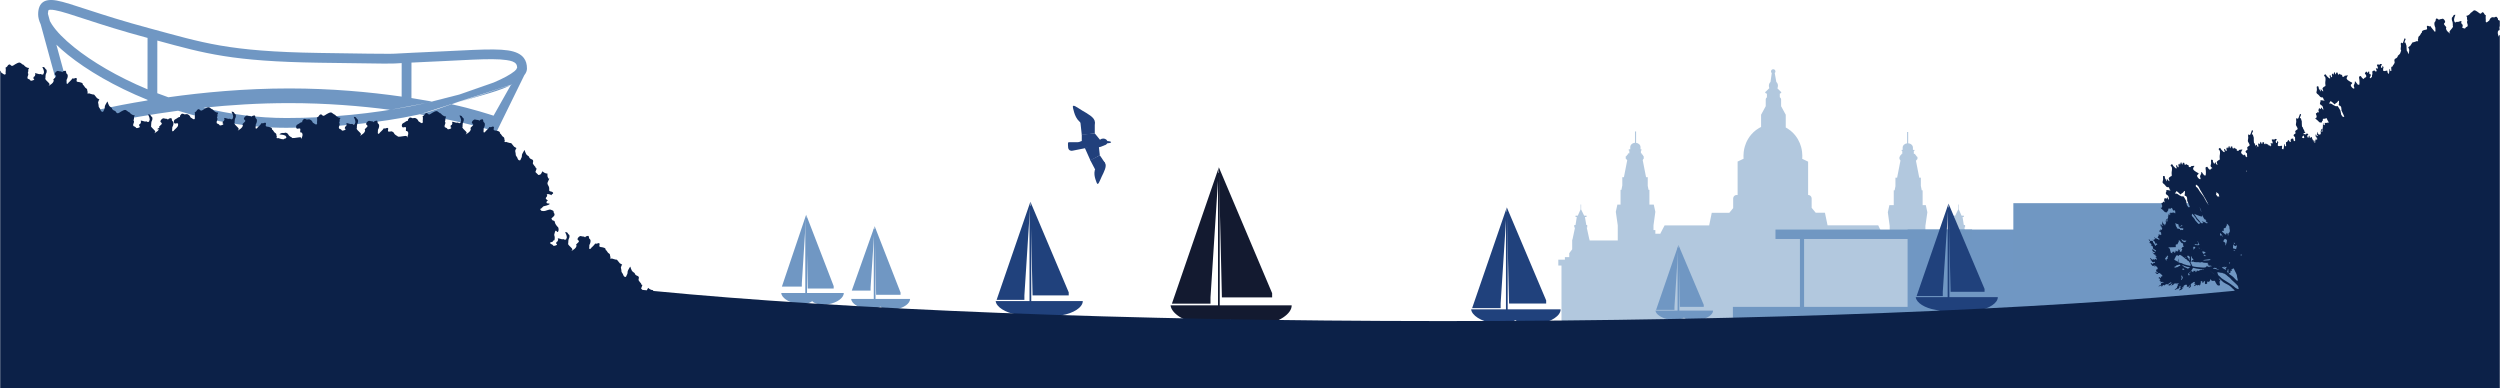 <?xml version="1.0" encoding="UTF-8"?>
<svg width="1442" height="224.08" version="1.1" viewBox="0 0 1442 224.08" xmlns="http://www.w3.org/2000/svg" xmlns:cc="http://creativecommons.org/ns#" xmlns:dc="http://purl.org/dc/elements/1.1/" xmlns:rdf="http://www.w3.org/1999/02/22-rdf-syntax-ns#" xmlns:xlink="http://www.w3.org/1999/xlink">
 <title>Group 39</title>
 <defs>
  <polygon id="path-1" points="0 231 0 0 1442 0 1442 231"/>
 </defs>
 <g id="Symbols" transform="translate(0 -7)" fill="none" fill-rule="evenodd">
  <g transform="translate(0 .077)">
   <mask id="mask-2" fill="#ffffff">
    <use width="100%" height="100%" xlink:href="#path-1"/>
   </mask>
   <path d="m900.66 160.08h-1.828v-3.37h1.828v-1e-3h1.976v-1.487h2.496v-2.244h1e-3l1.7-2.241v-5.589h0.153l1.484-6.97h-0.44v-1.48h0.741l0.721-4.612h-0.724v-0.762h1.3l1.634-3.685v-2.728h0.297v2.812h-0.021l1.755 3.601h1.373v0.762h-0.924l0.79 4.612h0.527v1.48h-0.263l1.524 6.97h0.108v0.495h16.253v-8.726l-1.127-7.822 0.899-4.136h1.832v-8.512h0.507l0.51-2.601v-4.723h0.926l1.91-9.742-0.688-0.857h-0.179v-1.447h0.272l0.769-1.034h0.218v-0.632h0.825v-1.669h-0.338v-0.667h0.863v-1.038h0.014c-0.01-0.08-0.014-0.16-0.014-0.241 0-1.317 1.204-2.398 2.734-2.496v-6.528h0.641v6.545c1.44 0.171 2.549 1.216 2.549 2.479 0 0.081-6e-3 0.161-0.014 0.241h0.013v1.038h0.564v0.667h-0.339v1.669h0.563v0.632h0.366l0.543 1.034h0.158v1.447h-0.165l-0.424 0.752 1.931 9.847h0.972v4.961l0.464 2.363h0.507v8.512h2.514l0.901 4.136h-1e-3l-1.069 7.826v2.695h1.07v2.113h2.672v0.308l2.672-5.116h25.703l1.487-7.269h10.134l2.216-2.681v-5.526-0.053c0-1.112 0.912-2.013 2.038-2.013 0.182 0 0.359 0.024 0.527 0.069v-19.11l-0.083-0.168 3.528-1.695v-0.004c-0.015-0.188-0.028-0.377-0.038-0.564-0.024-0.434-0.032-0.87-0.025-1.305 0.01-0.725 0.059-1.45 0.148-2.169 0.123-0.994 0.324-1.98 0.601-2.944 0.213-0.742 0.472-1.473 0.774-2.185 0.332-0.781 0.718-1.541 1.154-2.27 0.543-0.908 1.165-1.769 1.859-2.57 0.391-0.452 0.805-0.885 1.239-1.296 0.461-0.434 0.945-0.843 1.452-1.225 0.57-0.429 1.167-0.824 1.787-1.178 0.245-0.14 0.494-0.273 0.748-0.401 0.127-0.064 0.256-0.127 0.387-0.189v-7.189h0.074l2.605-4.804v-3.861-0.029c0-0.465 0.252-0.899 0.688-1.265v-2.011c-0.637-0.214-1.017-0.485-1.017-0.78 0-0.2 0.172-0.388 0.482-0.556l1.92-1.898c-0.163-0.492-0.254-0.99-0.254-1.427 0-0.861 0.364-1.632 0.935-2.146l0.734-5.119c-0.275-0.234-0.448-0.578-0.448-0.962 0-0.702 0.577-1.27 1.286-1.27s1.284 0.569 1.284 1.27c0 0.367-0.158 0.699-0.412 0.93l0.916 5.148c0.574 0.513 0.938 1.286 0.938 2.148 0 0.471-0.111 1.014-0.307 1.542l1.881 1.86c0.227 0.147 0.353 0.308 0.353 0.479 0 0.272-0.324 0.524-0.873 0.73h0.014v2.01c0.475 0.377 0.751 0.829 0.751 1.315v3.893l2.604 4.802h0.074v7.484c0.119 0.063 0.238 0.127 0.356 0.192 0.241 0.133 0.478 0.272 0.71 0.416 0.604 0.375 1.183 0.788 1.734 1.235 0.919 0.745 1.759 1.583 2.508 2.494 0.647 0.784 1.226 1.625 1.731 2.504 0.412 0.716 0.774 1.458 1.087 2.22 0.287 0.699 0.531 1.416 0.733 2.144 0.251 0.909 0.434 1.835 0.55 2.77 0.088 0.72 0.137 1.445 0.146 2.171 0.01 0.45 0 0.899-0.028 1.347-0.01 0.189-0.024 0.377-0.039 0.564v0.001l3.414 1.64-0.024 0.049h0.025v19.16c1.123 0 2.036 0.901 2.036 2.013v5.455h0.042l2.319 2.805h5.306l1.51 7.269h29.228l2.865 5.956v-0.867h2.672v-2.113h1.069v-2.696l-1.069-7.825h1.069-1.069l0.899-4.136h2.515v-8.514h0.507l0.464-2.364v-4.958h0.972l1.931-9.848-0.424-0.751h-0.164v-1.445h0.155l0.545-1.035h0.365v-0.633h0.562v-1.668h-0.338v-0.667h0.563v-1.038h0.014c-0.01-0.08-0.014-0.16-0.014-0.241 0-1.263 1.111-2.309 2.55-2.479v-6.546h0.641v6.53c1.528 0.098 2.732 1.178 2.732 2.494 0 0.081 0 0.161-0.014 0.241h0.014v1.038h0.861v0.667h-0.338v1.668h0.826v0.633h0.218l0.769 1.035h0.273v1.445h-0.181l-0.689 0.857 1.912 9.742h0.924v4.714l0.513 2.608h0.507v8.514h1.83l0.901 4.136h-1.129 1.127l-1.127 7.827v8.439h14.048v-0.495h0.108l1.525-6.97h-0.263v-1.48h0.527l0.788-4.612h-0.923v-0.762h1.373l1.755-3.601h-0.021v-2.812h0.297v2.728l1.634 3.685h1.3v0.762h-0.724l0.721 4.612h0.741v1.48h-0.441l1.484 6.97h0.154v5.589l1.7 2.241v2.244h2.497v1.487h1.976v1e-3h1.828v3.37h-1.828v39.365h-240.16z" fill="#b2c8de" mask="url(#mask-2)"/>
   <polygon points="968.12 148.23 955.24 185.64 965.83 185.64 965.83 183.93" fill="#7097c3" mask="url(#mask-2)"/>
   <polygon points="968.95 183.92 968.12 148.23 982.73 182.77 982.73 183.92" fill="#7097c3" mask="url(#mask-2)"/>
   <line x1="968.12" x2="968.12" y1="149.77" y2="186.68" mask="url(#mask-2)" stroke="#7097c3"/>
   <g fill="#7097c3">
    <path d="m954.88 186.09c0.213 2.228 3.659 4.463 8.158 5.162 3.465 0.536 6.608 0.013 8.274-1.192 1.549 1.401 4.899 2.042 8.617 1.465 4.682-0.727 8.224-3.119 8.164-5.435z" mask="url(#mask-2)"/>
    <polygon points="464.99 130.78 451 172.23 462.5 172.23 462.5 170.33" mask="url(#mask-2)"/>
    <polygon points="465.9 173.34 464.99 130.78 480.87 171.96 480.87 173.34" mask="url(#mask-2)"/>
   </g>
   <line x1="464.99" x2="464.99" y1="132.61" y2="176.63" mask="url(#mask-2)" stroke="#7097c3"/>
   <g fill="#7097c3">
    <path d="m450.6 175.92c0.232 2.657 3.977 5.321 8.864 6.153 3.766 0.641 7.18 0.017 8.991-1.42 1.682 1.669 5.323 2.432 9.362 1.746 5.088-0.867 8.935-3.718 8.871-6.48z" mask="url(#mask-2)"/>
    <polygon points="504.49 137.38 491.31 174.53 502.15 174.53 502.15 172.83" mask="url(#mask-2)"/>
    <polygon points="505.34 176.95 504.49 137.38 519.44 175.67 519.44 176.95" mask="url(#mask-2)"/>
   </g>
   <line x1="504.49" x2="504.49" y1="139.09" y2="180" mask="url(#mask-2)" stroke="#7097c3"/>
   <g fill="#7097c3">
    <path d="m490.94 179.35c0.218 2.468 3.745 4.945 8.347 5.718 3.546 0.598 6.763 0.017 8.467-1.319 1.584 1.552 5.012 2.262 8.818 1.623 4.791-0.805 8.416-3.456 8.354-6.022z" mask="url(#mask-2)"/>
    <path d="m23.484 21.027 16.869 61.804 3.809-1.04 0.03 0.108c0.484-0.132 0.968-0.258 1.454-0.383 0.65-0.168 1.3-0.332 1.951-0.495 1.676-0.418 3.355-0.821 5.037-1.213 4.441-1.035 8.9-1.996 13.37-2.899 4.554-0.92 9.12-1.778 13.696-2.579 7.544-1.32 15.116-2.482 22.708-3.49l0.298-0.039c19.08 5.948 40.378 9.838 62.513 9.838 27.17 0 54.762-2.974 75.57-7.507 9.697-2.112 15.522-4.968 23.494-7.284 13.143-3.819 25.014-6.741 31.274-10.298l-53.342 17.297c24.991 4.241 40.402 9.012 40.402 9.012l0.08-0.262 3.534 1.732 16.178-33.004c1.091-1.357 1.533-2.663 1.548-3.772v-1.41e-4c0.031-2.555-0.593-4.565-1.799-6.166-1.64-2.176-4.526-3.69-9.119-4.384-9.166-1.385-26.339 0.19-54.722 1.334-17.116 0.69-1.027 0.942-54.148 0.129-52.905-0.811-66.807-5.857-98.047-14.249h-1.41e-4c-29.193-7.841-45.257-14.509-53.434-15.977-3.733-0.67-6.238-0.236-7.838 0.887-1.757 1.234-2.848 3.433-2.848 7.089 0 1.714 0.485 3.676 1.484 5.811zm201.55 49.239c-16.924-2.22-36.734-3.868-58.247-3.868-17.396 0-34.14 1.077-49.369 2.663 15.037 3.685 31.175 5.936 47.795 5.936 52.061 0 97.175-10.958 119.59-20.496l-19.844 6.942-19.005 4.857zm69.553-14.181c-9.852 2.768-21.209 7.302-34.358 10.919 12.601 2.696 22.581 6.082 24.461 6.645zm-262.08-23.401 11.087 40.622c4.843-1.248 20.067-4.984 41.488-8.459v-0.339c-19.039-7.695-34.933-17.131-45.897-25.949-2.479-1.994-4.711-3.962-6.679-5.875zm265.79 13.202c-0.045-0.838-0.227-1.54-0.651-2.104-0.953-1.265-2.785-1.797-5.457-2.201-8.985-1.358-25.822 0.271-53.65 1.392-0.423 0.017-0.823 0.034-1.208 0.05l-0.014 20.459c4.258 0.663 8.287 1.35 12.065 2.04 14.611-3.405 26.726-7.32 35.423-11.021 5.495-2.338 9.577-4.554 11.956-6.507 0.353-0.289 0.701-0.654 0.979-0.971zm-207.55-15.57-0.024 30.377c2.089 0.803 4.213 1.583 6.37 2.337 20.112-2.821 44.213-5.092 69.689-5.092 24.3 0 46.477 2.064 64.891 4.702l0.013-19.326c-6.745 0.412-4.218 0.456-47.615-0.208-50.079-0.767-65.694-5.271-93.324-12.79zm-5.639-1.527-0.024 29.647c-17.513-7.29-32.146-16.052-42.367-24.273-5.87-4.721-10.259-9.234-12.813-13.174-0.421-0.65-0.793-1.277-1.106-1.881l-1.162-4.257c0.014-0.558 0.061-1.047 0.163-1.47 0.065-0.272 0.1-0.511 0.281-0.638 0.212-0.149 0.502-0.17 0.847-0.193 0.757-0.051 1.667 0.046 2.753 0.241 8.107 1.456 24.024 8.099 52.967 15.873 0.155 0.042 0.31 0.083 0.46 0.124z" mask="url(#mask-2)"/>
    <polygon points="1314.9 189.17 1314.9 139.33 1100.3 139.33 1100.3 189.17" mask="url(#mask-2)"/>
   </g>
   <g fill="#7097c2">
    <polygon points="1302.5 164.25 1302.5 124.11 1161.3 124.11 1161.3 164.25" mask="url(#mask-2)"/>
    <polygon points="1137.5 144.77 1137.5 139.33 1024.1 139.33 1024.1 144.77" mask="url(#mask-2)"/>
    <polygon points="1040.6 189.17 1040.6 142.05 1038.2 142.05 1038.2 189.17" mask="url(#mask-2)"/>
    <polygon points="1152.4 196.21 1152.4 183.93 999.53 183.93 999.53 196.21" mask="url(#mask-2)"/>
   </g>
   <polygon points="594.33 123.3 574.85 179.89 590.87 179.89 590.87 177.3" fill="#20417c" mask="url(#mask-2)"/>
   <polygon points="595.59 177.3 594.33 123.3 616.44 175.55 616.44 177.3" fill="#20417c" mask="url(#mask-2)"/>
   <line x1="594.33" x2="594.33" y1="125.62" y2="181.47" mask="url(#mask-2)" stroke="#20417c"/>
   <g fill="#20417c">
    <path d="m574.3 180.57c0.324 3.371 5.536 6.749 12.34 7.808 5.242 0.812 10.26 2.557 12.782 0.734 2.34 2.118 7.147 0.552 12.77-0.319 7.082-1.099 12.441-4.718 12.351-8.222z" mask="url(#mask-2)"/>
    <polygon points="1123.9 124.35 1105.5 177.68 1120.6 177.68 1120.6 175.23" mask="url(#mask-2)"/>
    <polygon points="1125.1 175.23 1123.9 124.35 1144.7 173.59 1144.7 175.23" mask="url(#mask-2)"/>
   </g>
   <line x1="1123.9" x2="1123.9" y1="126.55" y2="179.16" mask="url(#mask-2)" stroke="#20417c"/>
   <g fill="#20417c">
    <path d="m1105 178.32c0.305 3.176 5.217 6.362 11.628 7.356 4.937 0.767 9.665 5.214 12.04 3.493 2.209 1.997 6.735-2.28 12.033-3.102 6.675-1.035 11.721-4.445 11.637-7.747z" mask="url(#mask-2)"/>
    <polygon points="869.13 126.54 849.12 184.67 865.57 184.67 865.57 182" mask="url(#mask-2)"/>
    <polygon points="870.43 182 869.13 126.53 891.83 180.21 891.83 182" mask="url(#mask-2)"/>
   </g>
   <line x1="869.13" x2="869.13" y1="128.93" y2="186.28" mask="url(#mask-2)" stroke="#20417c"/>
   <path d="m848.56 185.36c0.332 3.462 5.687 6.934 12.676 8.019 5.383 0.835 10.266 0.022 12.855-1.851 2.406 2.176 7.612 3.174 13.389 2.277 7.274-1.129 12.777-4.846 12.684-8.445z" fill="#20417c" mask="url(#mask-2)"/>
   <polygon points="703.04 103.41 675.95 182.09 698.22 182.09 698.22 178.49" fill="#131a30" mask="url(#mask-2)"/>
   <polygon points="704.79 178.48 703.04 103.41 733.77 176.05 733.77 178.48" fill="#131a30" mask="url(#mask-2)"/>
   <line x1="703.04" x2="703.04" y1="106.64" y2="184.28" mask="url(#mask-2)" stroke="#131a30"/>
   <path d="m675.19 183.03c0.45 4.686 7.697 9.383 17.156 10.854 7.287 1.132 13.897 0.031 17.403-2.506 3.255 2.945 10.302 4.294 18.12 3.083 9.848-1.529 17.296-6.56 17.17-11.431z" fill="#131a30" mask="url(#mask-2)"/>
   <path d="m1452.8 329.06h-1462.7v-189.16c-1.166-0.403-2.104-0.658-2.482-0.613-1.412 0.165 0.158-20.814 0.158-20.814s-0.766-0.08-0.14-0.867c0.627-0.787-1.046-1.818-1.046-1.818-0.786-0.627-1.028-1.273-1.028-1.273l0.668-1.169s0.849-0.685 0.445-1.27c-0.403-0.585 0.95-0.909-0.403-0.585l-1.353 0.319-1.452 0.543-0.685-0.847-1.206-0.423c-0.074 0.055-0.258 0.165-0.651 0.38l-1.07 0.584-1.151-0.123-0.847 0.686-0.623-0.688-0.889-0.405s0.286-1.211-0.625-0.688c-0.908 0.524-3.23 1.207-3.23 1.207s0.364-0.504-0.241-0.646c-0.606-0.141-0.181-0.485-1.634 0.057l-1.454 0.543-1.332-0.606-1.109-0.507s-0.504-0.363-0.422-1.13l0.081-0.766s0.081-0.767-0.888-0.405c-0.969 0.361-0.667 1.169-0.969 0.361l-0.3-0.808-1.351-1.151-1.23-0.831-0.808 0.303c-0.501-1.836-0.258-2.662-0.258-2.662l0.283-1.211s-0.704-1.393-0.562-1.998c0.141-0.606-0.019-0.546 0.709-1.555 0.727-1.007-0.057-3.106-0.057-3.106l-0.057-1.634c0.829-1.231 1.84-3.448 1.84-3.448s1.333-0.866 1.637-1.531c0.13-0.288 0.464-0.856 0.71-1.375-0.475-0.333-1.029-0.678-1.709-0.794-0.913-0.154-0.999 0.13-1.074-0.003-0.022 0.008-0.024 0.008-0.024 0.008l0.011-0.036c-0.015-0.036-0.031-0.087-0.053-0.162-0.151-0.494-0.151-0.494 0.739-1.125 0.888-0.632 1.993-1.147 0.968-1.556-1.025-0.409-1.7 0.336-1.025-0.409 0.675-0.746 1.384-0.781 1.728-1.427 0.346-0.646 0.625-0.91 1.45-1.161 0.825-0.251-0.43-0.23 0.825-0.251 1.255-0.021 1.965-0.057 2.41-0.371 0.444-0.315-0.186-1.206-0.186-1.206s0.331-0.099 0.989-0.301c0.661-0.2-0.494 0.151 0.79-0.961 1.284-1.111 0.179-0.595 1.284-1.111s2.259-0.866 2.259-0.866l-0.86-0.459s-0.085-0.877 0.625-0.912c0.71-0.035-0.331 0.099 0.71-0.035 1.039-0.137 1.915-0.221 1.169-0.896-0.746-0.674 0.179-0.595-0.746-0.674-0.924-0.08-1.055 0.679-1.749 0.171l-0.695-0.51-0.746-0.674s-0.331 0.099-0.696-0.51c-0.364-0.611 0.216 0.113-0.364-0.611-0.581-0.724 0.508-0.695-0.581-0.724-1.09-0.029-1.865 0.387-2.344-7e-3 -0.48-0.396-0.48-0.396-1.356-0.311-0.875 0.087 0.035 0.711-0.875 0.087-0.91-0.626-2.13 0.106-0.91-0.626 1.22-0.728 2.029-0.436 2.524-0.587 0.004-0.001 0.01-0.003 0.014-0.004 0.05-0.013 0.081-0.024 0.098-0.028 0.083-0.027 0.202-0.062 0.384-0.116l1.155-0.352s0.508-0.695 1.003-0.847c0.496-0.148-0.973-0.242 0.496-0.148 1.47 0.094 0.91 0.623 1.721 0.917 0.811 0.296-0.331 0.102 0.811 0.296 1.139 0.195 1.569 0.423 2.014 0.108 0.444-0.315-0.515-1.105-0.515-1.105l-0.696-0.508-1.132-2.539s-0.13 0.76-0.776 0.415c-0.644-0.343-0.709 0.038-1.354-0.308-0.644-0.345-2.115-0.438-1.34-0.854l0.774-0.416c0.609-0.366-1.305-0.144 0.609-0.366 1.916-0.22 2.029-0.436 2.854-0.686 0.825-0.251 1.12-1.062 1.484-0.452 0.366 0.611-0.444 0.317 0.366 0.611 0.811 0.294 1.227 1.069 1.227 1.069s0.66-0.2 1.19 0.359c0.529 0.562 0.465 0.941 1.06 1.12 0.595 0.179 0.431 0.228 1.535-0.286 1.105-0.515 1.305 0.143 1.979-0.602 0.675-0.746 1.3-1.655 0.588-1.622-0.709 0.036-0.178 0.597-0.709 0.036-0.531-0.559-0.71 0.036-0.531-0.559l0.179-0.597-0.58-0.723s-1.584 0.122 0.129-0.76c1.714-0.882 1.879-0.931 2.273-1.413 0.396-0.48 1.27-0.564 1.27-0.564l0.511-0.695-0.632-0.891s-1.241-0.524-1.786-0.539c-0.545-0.014-1.685-0.209-1.685-0.209s0.79-0.961 2.094-0.816c1.305 0.144 1.104-0.517 2.181 0.059 1.074 0.574 0.63 0.888 1.377 1.563 0.745 0.675 1.555 0.968 1.555 0.968s-0.395 0.482 1.356 0.311c1.749-0.171 2.905-0.522 3.665-0.394 0.76 0.129 0.056 1.966 0.76 0.129 0.703-1.835 0.287-2.609-0.357-2.954-0.646-0.345-0.56 0.531-0.646-0.345-0.087-0.875 0.374-1.734-0.221-1.915s-1.321 0.401-1.801 0.006c-0.479-0.395-0.55-1.814 0.389-2.279 0.94-0.468 1.218-0.732 1.664-1.046 0.444-0.317 1.154-0.352 1.154-0.352s-0.2-0.66 0.36-1.192c0.56-0.529 0.458-0.859 1.434-0.615 0.975 0.244 0.315 0.444 1.685 0.209 1.37-0.237 2.316 1.098 2.466 1.592 0.15 0.494 0.48 0.395 0.961 0.788 0.48 0.395 1.391 1.02 1.636 0.043 0.244-0.975-0.23 0.431 0.043-1.634 0.273-2.063-0.667-1.599 0.273-2.063 0.94-0.466 0.689-1.293 1.679-1.592 0.99-0.303 0.996 1.498 2.496 0.503 1.498-0.996 3.328-2.094 4.073-1.419 0.384 0.347 1.041 0.66 1.576 1.154 0.049-0.2-0.433-0.725 0.388 0.167 1.031 1.12 1.251 1.015 1.818 1.367 0.566 0.352 1.337-0.134 1.021 0.632-0.319 0.766-0.448-0.038-0.319 0.766 0.13 0.801-0.294 1.741-0.294 1.741s0.454 0.28 0.248 1.118c-0.203 0.836-0.532 1.112-0.408 1.671s0.011 0.487 0.912 0.805c0.902 0.318 0.471 1.013 1.36 0.842 0.889-0.169 1.887-0.514 1.541-0.968-0.345-0.457-0.549 0.381-0.345-0.457 0.204-0.836-0.346-0.455 0.204-0.836l0.549-0.381 0.314-1.008s-0.805-0.979 0.655-0.555c1.462 0.424 1.576 0.494 2.132 0.359 0.555-0.14 1.014 0.387 1.014 0.387l0.776-0.242 0.419-1.182s-0.141-1.29-0.373-1.675c-0.232-0.384-0.59-1.326-0.59-1.326s1.111-0.275 1.581 0.738c0.469 1.014 0.901 0.318 0.929 1.538 0.028 1.221-0.42 1.185-0.618 2.263-0.199 1.081-0.069 1.882-0.069 1.882s-0.555 0.137 0.363 1.188c0.917 1.049 1.71 1.539 1.95 2.168 0.237 0.629-1.525 1.7 0.237 0.629 1.762-1.074 2.188-2.013 2.171-2.745-0.017-0.731-0.669 0.067-0.017-0.731 0.651-0.8 1.536-1.213 1.412-1.772-0.126-0.559-0.908-0.563-0.811-1.223 0.097-0.664 1.185-1.915 1.972-1.667 0.787 0.249 1.122 0.216 1.57 0.251 0.447 0.036 0.793 0.492 0.793 0.492s0.431-0.696 1.099-0.76c0.669-0.069 0.884-0.416 1.127 0.457 0.244 0.873-0.21 0.592 0.59 1.326 0.798 0.735 0.169 2.511-0.154 3.034-0.322 0.521-0.095 0.661-0.193 1.322-0.097 0.664-0.181 1.812 0.697 1.155 0.878-0.66-0.443 0.206 1.31-1.354 1.751-1.562 0.964-1.808 1.751-1.562 0.787 0.246 1.326-0.622 2.006-0.202 0.679 0.422-0.737 1.951 0.72 2.13s3.139 0.501 2.941 1.581c-0.008 0.043-0.014 0.088-0.021 0.132 0.307 0.063 0.591 0.294 0.878 0.86 0.703 1.393 1.451 0.93 1.651 1.961 0.2 1.029-0.221-0.101 0.2 1.029 0.423 1.132-0.948 0.908 0.423 1.132 1.373 0.223-0.948-0.567 1.373 0.223 2.319 0.788 1.634-0.059 2.319 0.788 0.685 0.849 1.37 1.699 1.37 1.699s0.665 0.304 1.169 0.667c0.504 0.366-0.161 0.06-0.345 1.049-0.183 0.989-0.384-0.039-0.183 0.989 0.2 1.029 0.26 1.192 0.28 1.735 0.02 0.546-0.101 0.221 0.423 1.132 0.524 0.908 0.101-0.221 0.524 0.908 0.422 1.133 0.644 1.232 1.248 1.375 0.606 0.141 0.627-0.786 1.092-1.512 0.465-0.725 0.003-1.475 0.569-2.421 0.566-0.947 1.274-2.5 1.354-1.794 0.08 0.707 0.604 1.615 0.784 2.101 0.181 0.485 1.632 1.415 1.632 1.415s0.02 0.543 0.584 1.069c0.564 0.527 1.493 0.548 1.675 1.035l0.112 0.298c0.452 0.356 0.76 1.077 1.834 0.363 1.498-0.996 3.328-2.094 4.073-1.419 0.384 0.347 1.041 0.66 1.576 1.154 0.049-0.2-0.433-0.725 0.388 0.167 1.031 1.12 1.251 1.015 1.818 1.367 0.566 0.352 1.337-0.134 1.021 0.632-0.319 0.766-0.448-0.038-0.319 0.766 0.13 0.801-0.294 1.741-0.294 1.741s0.454 0.28 0.248 1.118c-0.203 0.836-0.532 1.112-0.408 1.671 0.125 0.559 0.011 0.487 0.912 0.805 0.902 0.318 0.471 1.013 1.36 0.842 0.889-0.169 1.887-0.514 1.541-0.968-0.345-0.457-0.549 0.381-0.345-0.457 0.204-0.836-0.346-0.455 0.204-0.836l0.549-0.381 0.314-1.008s-0.805-0.979 0.655-0.555c1.462 0.424 1.576 0.494 2.132 0.359 0.555-0.14 1.014 0.387 1.014 0.387l0.776-0.242 0.419-1.182s-0.141-1.29-0.373-1.675c-0.232-0.384-0.59-1.326-0.59-1.326s1.111-0.275 1.581 0.738c0.469 1.014 0.901 0.318 0.929 1.538 0.028 1.221-0.42 1.185-0.618 2.263-0.199 1.081-0.069 1.882-0.069 1.882s-0.555 0.137 0.363 1.188c0.917 1.049 1.71 1.539 1.95 2.168 0.237 0.629-1.525 1.7 0.237 0.629 1.037-0.632 1.611-1.217 1.904-1.741-0.501-0.062-1.01-0.148-1.01-0.148s0.467-0.569 1.276-0.765c9.8e-4 -0.031 9.8e-4 -0.06 2.8e-4 -0.091-0.017-0.731-0.669 0.067-0.017-0.731 0.651-0.8 1.536-1.213 1.412-1.772-0.126-0.559-0.908-0.563-0.811-1.223 0.097-0.664 1.185-1.915 1.972-1.667 0.787 0.249 1.122 0.216 1.57 0.251 0.447 0.036 0.793 0.492 0.793 0.492s0.431-0.696 1.099-0.76c0.669-0.069 0.884-0.416 1.127 0.457 0.244 0.873-0.21 0.592 0.59 1.326 0.798 0.735 0.169 2.511-0.154 3.034-0.322 0.521-0.095 0.661-0.193 1.322-0.097 0.664-0.181 1.812 0.697 1.155 0.878-0.66-0.443 0.206 1.31-1.354 1.079-0.962 1.194-1.424 1.308-1.581 0.042-0.711 0.281-1.335-0.216-1.486-0.595-0.181-1.321 0.401-1.801 0.006-0.479-0.395-0.55-1.814 0.389-2.279 0.94-0.468 1.218-0.732 1.664-1.046 0.444-0.317 1.154-0.352 1.154-0.352s-0.2-0.66 0.36-1.192c0.56-0.529 0.458-0.859 1.434-0.615 0.975 0.244 0.315 0.444 1.685 0.209 1.37-0.237 2.316 1.098 2.466 1.592 0.15 0.494 0.48 0.395 0.961 0.788 0.48 0.395 1.391 1.02 1.636 0.043 0.244-0.975-0.23 0.431 0.043-1.634 0.273-2.063-0.667-1.599 0.273-2.063 0.94-0.466 0.689-1.293 1.679-1.592 0.99-0.303 0.996 1.498 2.496 0.503 1.498-0.996 3.328-2.094 4.073-1.419 0.384 0.347 1.041 0.66 1.576 1.154 0.049-0.2-0.433-0.725 0.388 0.167 1.031 1.12 1.251 1.015 1.818 1.367 0.566 0.352 1.337-0.134 1.021 0.632-0.319 0.766-0.448-0.038-0.319 0.766 0.13 0.801-0.294 1.741-0.294 1.741s0.454 0.28 0.248 1.118c-0.203 0.836-0.532 1.112-0.408 1.671 0.125 0.559 0.011 0.487 0.912 0.805 0.902 0.318 0.471 1.013 1.36 0.842 0.889-0.169 1.887-0.514 1.541-0.968-0.345-0.457-0.549 0.381-0.345-0.457 0.204-0.836-0.346-0.455 0.204-0.836l0.549-0.381 0.314-1.008s-0.805-0.979 0.655-0.555c1.462 0.424 1.576 0.494 2.132 0.359 0.555-0.14 1.014 0.387 1.014 0.387l0.776-0.242 0.419-1.182s-0.141-1.29-0.373-1.675c-0.232-0.384-0.59-1.326-0.59-1.326s1.111-0.275 1.581 0.738c0.469 1.014 0.901 0.318 0.929 1.538 0.028 1.221-0.42 1.185-0.618 2.263-0.199 1.081-0.069 1.882-0.069 1.882s-0.555 0.137 0.363 1.188c0.917 1.049 1.71 1.539 1.95 2.168 0.237 0.629-1.525 1.7 0.237 0.629 1.762-1.074 2.188-2.013 2.171-2.745-0.017-0.731-0.67 0.067-0.017-0.731 0.651-0.8 1.536-1.213 1.412-1.772-0.126-0.559-0.908-0.563-0.811-1.223 0.097-0.664 1.185-1.915 1.972-1.667 0.787 0.249 1.122 0.216 1.57 0.251 0.447 0.036 0.793 0.492 0.793 0.492s0.431-0.696 1.099-0.76c0.669-0.069 0.884-0.416 1.127 0.457 0.244 0.873-0.21 0.592 0.59 1.326 0.798 0.735 0.169 2.511-0.154 3.034-0.322 0.521-0.095 0.661-0.193 1.322-0.097 0.664-0.181 1.812 0.697 1.155 0.878-0.66-0.443 0.206 1.31-1.354 1.751-1.562 0.964-1.808 1.751-1.562 0.787 0.246 1.326-0.622 2.006-0.202 0.679 0.422-0.737 1.951 0.72 2.13 1.456 0.179 3.139 0.501 2.941 1.581-8e-3 0.043-0.014 0.088-0.021 0.132 0.307 0.063 0.591 0.294 0.878 0.86 0.703 1.393 1.451 0.93 1.651 1.961 0.2 1.029-0.221-0.101 0.2 1.029 0.423 1.132-0.948 0.908 0.423 1.132 1.373 0.223-0.948-0.567 1.373 0.223 1.937 0.658 1.777 0.175 2.073 0.493l0.014-0.017c0.396-0.48 1.27-0.564 1.27-0.564l0.511-0.695-0.632-0.891s-1.241-0.524-1.786-0.539c-0.545-0.014-1.685-0.209-1.685-0.209s0.79-0.961 2.094-0.816c1.305 0.144 1.104-0.517 2.181 0.059 1.074 0.574 0.63 0.888 1.377 1.563 0.745 0.675 1.555 0.968 1.555 0.968s-0.395 0.482 1.356 0.311c1.749-0.171 2.905-0.522 3.665-0.394s0.056 1.966 0.76 0.129c0.703-1.835 0.287-2.609-0.357-2.954-0.646-0.345-0.56 0.531-0.646-0.345-0.087-0.875 0.374-1.734-0.221-1.915-0.595-0.181-1.321 0.401-1.801 0.006-0.479-0.395-0.55-1.814 0.389-2.279 0.94-0.468 1.218-0.732 1.664-1.046 0.444-0.317 1.154-0.352 1.154-0.352s-0.2-0.66 0.36-1.192c0.56-0.529 0.458-0.859 1.434-0.615 0.975 0.244 0.315 0.444 1.685 0.209 1.37-0.237 2.316 1.098 2.466 1.592 0.15 0.494 0.48 0.395 0.961 0.788 0.48 0.395 1.391 1.02 1.636 0.043 0.244-0.975-0.23 0.431 0.043-1.634 0.273-2.063-0.667-1.599 0.273-2.063 0.94-0.466 0.689-1.293 1.679-1.592 0.99-0.303 0.996 1.498 2.496 0.503 1.498-0.996 3.328-2.094 4.073-1.419 0.384 0.347 1.041 0.66 1.576 1.154 0.049-0.2-0.433-0.725 0.388 0.167 1.031 1.12 1.251 1.015 1.818 1.367 0.566 0.352 1.337-0.134 1.021 0.632-0.319 0.766-0.448-0.038-0.319 0.766 0.13 0.801-0.294 1.741-0.294 1.741s0.454 0.28 0.248 1.118c-0.203 0.836-0.532 1.112-0.408 1.671 0.125 0.559 0.011 0.487 0.912 0.805 0.902 0.318 0.471 1.013 1.36 0.842 0.889-0.169 1.887-0.514 1.541-0.968-0.345-0.457-0.549 0.381-0.345-0.457 0.204-0.836-0.346-0.455 0.204-0.836l0.549-0.381 0.314-1.008s-0.805-0.979 0.655-0.555c1.462 0.424 1.576 0.494 2.132 0.359 0.555-0.14 1.014 0.387 1.014 0.387l0.776-0.242 0.419-1.182s-0.141-1.29-0.373-1.675c-0.232-0.384-0.59-1.326-0.59-1.326s1.111-0.275 1.581 0.738c0.469 1.014 0.901 0.318 0.929 1.538 0.028 1.221-0.42 1.185-0.618 2.263-0.199 1.081-0.069 1.882-0.069 1.882s-0.555 0.137 0.363 1.188c0.917 1.049 1.71 1.539 1.95 2.168 0.237 0.629-1.525 1.7 0.237 0.629 1.762-1.074 2.188-2.013 2.171-2.745-0.017-0.731-0.669 0.067-0.017-0.731 0.651-0.8 1.536-1.213 1.412-1.772-0.126-0.559-0.908-0.563-0.811-1.223 0.097-0.664 1.185-1.915 1.972-1.667 0.787 0.249 1.122 0.216 1.57 0.251 0.447 0.036 0.793 0.492 0.793 0.492s0.431-0.696 1.099-0.76c0.669-0.069 0.884-0.416 1.127 0.457 0.244 0.873-0.21 0.592 0.59 1.326 0.798 0.735 0.169 2.511-0.154 3.034-0.322 0.521-0.095 0.661-0.193 1.322-0.097 0.664-0.181 1.812 0.697 1.155 0.878-0.66-0.443 0.206 1.31-1.354 1.751-1.562 0.964-1.808 1.751-1.562 0.787 0.246 1.326-0.622 2.006-0.202 0.608 0.377-0.461 1.64 0.349 2.031 0.049 0.001 0.098 0.006 0.148 0.011 1.305 0.144 1.104-0.517 2.181 0.059 1.074 0.574 0.63 0.888 1.377 1.563 0.745 0.675 1.555 0.968 1.555 0.968s-0.395 0.482 1.356 0.311c1.749-0.171 2.905-0.522 3.665-0.394 0.76 0.129 0.056 1.966 0.76 0.129 0.703-1.835 0.287-2.609-0.357-2.954-0.646-0.345-0.56 0.531-0.646-0.345-0.087-0.875 0.374-1.734-0.221-1.915-0.595-0.181-1.321 0.401-1.801 0.006-0.479-0.395-0.55-1.814 0.389-2.279 0.94-0.468 1.218-0.732 1.664-1.046 0.444-0.317 1.154-0.352 1.154-0.352s-0.2-0.66 0.36-1.192c0.56-0.529 0.458-0.859 1.434-0.615 0.975 0.244 0.315 0.444 1.685 0.209 1.37-0.237 2.316 1.098 2.466 1.592 0.15 0.494 0.48 0.395 0.961 0.788 0.48 0.395 1.391 1.02 1.636 0.043 0.244-0.975-0.23 0.431 0.043-1.634 0.273-2.063-0.667-1.599 0.273-2.063 0.94-0.466 0.689-1.293 1.679-1.592 0.99-0.303 0.996 1.498 2.496 0.503 1.498-0.996 3.328-2.094 4.073-1.419 0.384 0.347 1.041 0.66 1.576 1.154 0.049-0.2-0.433-0.725 0.388 0.167 1.031 1.12 1.251 1.015 1.818 1.367 0.566 0.352 1.337-0.134 1.021 0.632-0.319 0.766-0.448-0.038-0.319 0.766 0.13 0.801-0.294 1.741-0.294 1.741s0.454 0.28 0.248 1.118c-0.203 0.836-0.532 1.112-0.408 1.671 0.125 0.559 0.011 0.487 0.912 0.805 0.902 0.318 0.471 1.013 1.36 0.842 0.889-0.169 1.887-0.514 1.541-0.968-0.345-0.457-0.549 0.381-0.345-0.457 0.204-0.836-0.346-0.455 0.204-0.836l0.549-0.381 0.314-1.008s-0.805-0.979 0.655-0.555c1.462 0.424 1.576 0.494 2.132 0.359 0.555-0.14 1.014 0.387 1.014 0.387l0.776-0.242 0.419-1.182s-0.141-1.29-0.373-1.675c-0.232-0.384-0.59-1.326-0.59-1.326s1.111-0.275 1.581 0.738c0.469 1.014 0.901 0.318 0.929 1.538 0.028 1.221-0.42 1.185-0.618 2.263-0.199 1.081-0.069 1.882-0.069 1.882s-0.555 0.137 0.363 1.188c0.917 1.049 1.71 1.539 1.95 2.168 0.237 0.629-1.525 1.7 0.237 0.629 1.762-1.074 2.188-2.013 2.171-2.745-0.017-0.731-0.669 0.067-0.017-0.731 0.651-0.8 1.536-1.213 1.412-1.772-0.126-0.559-0.908-0.563-0.811-1.223 0.097-0.664 1.185-1.915 1.972-1.667 0.787 0.249 1.122 0.216 1.57 0.251 0.447 0.036 0.793 0.492 0.793 0.492s0.431-0.696 1.099-0.76c0.669-0.069 0.884-0.416 1.127 0.457 0.244 0.873-0.21 0.592 0.59 1.326 0.798 0.735 0.169 2.511-0.154 3.034-0.322 0.521-0.095 0.661-0.193 1.322-0.097 0.664-0.181 1.812 0.697 1.155 0.878-0.66-0.443 0.206 1.31-1.354 1.751-1.562 0.964-1.808 1.751-1.562 0.787 0.246 1.326-0.622 2.006-0.202 0.679 0.422-0.737 1.951 0.72 2.13 1.456 0.179 3.139 0.501 2.941 1.581-8e-3 0.043-0.014 0.088-0.021 0.132 0.307 0.063 0.591 0.294 0.878 0.86 0.703 1.393 1.451 0.93 1.651 1.961 0.2 1.029-0.221-0.101 0.2 1.029 0.423 1.132-0.948 0.908 0.423 1.132 1.373 0.223-0.948-0.567 1.373 0.223 2.319 0.788 1.634-0.059 2.319 0.788 0.685 0.849 1.37 1.699 1.37 1.699s0.665 0.304 1.169 0.667c0.504 0.366-0.161 0.06-0.345 1.049s-0.384-0.039-0.183 0.989c0.2 1.029 0.261 1.192 0.28 1.735 0.02 0.546-0.101 0.221 0.423 1.132 0.524 0.908 0.101-0.221 0.524 0.908 0.422 1.133 0.644 1.232 1.248 1.375 0.606 0.141 0.627-0.786 1.092-1.512 0.465-0.725 3e-3 -1.475 0.569-2.421 0.566-0.947 1.274-2.5 1.354-1.794 0.08 0.707 0.604 1.615 0.784 2.101 0.181 0.485 1.632 1.415 1.632 1.415s0.02 0.543 0.584 1.069c0.564 0.527 1.493 0.548 1.675 1.035l0.181 0.482-0.224 1.373s0.241 0.647 0.866 1.333c0.625 0.688 0.564 0.527 0.867 1.332 0.301 0.808 0.847-0.685 0.301 0.808l-0.548 1.493 1.753 1.738s1.251-0.098 1.555-0.765c0.304-0.667 0.769-1.392 0.769-1.392 1.472 1.476 2.884 1.315 2.884 1.315l-0.021 0.929c-0.022 0.929 0.08 0.707 0.441 1.676 0.363 0.969 1.071-0.584 0.363 0.969-0.709 1.552-0.971 1.835-0.669 2.641 0.301 0.808 0.403 0.587 0.704 1.393 0.301 0.808 0.16 1.415 0.179 1.958 0.02 0.545 0.241 0.646 1.228 0.829 0.99 0.183 1.513 1.091 0.543 1.454s0.584 1.07-0.969 0.363c-1.552-0.709-2.462-0.186-2.462-0.186s0.647-0.241 0.465 0.748c-0.183 0.989-0.627 0.786-0.769 1.392-0.143 0.604 1.249 1.373 1.249 1.373s-0.969 0.363-0.829 1.23c0.14 0.868 1.917 0.204 1.774 0.811-0.141 0.604-3.554 1.326-3.554 1.326-0.686 0.626-1.211 1.189-1.211 1.189s-1.029 0.202-0.405 0.888c0.625 0.686 0.403 0.585 1.714 0.648 1.312 0.062 3.068-1.147 4.117-0.802 1.049 0.345 1.594 0.697 1.613 0.871l0.08 0.704s0.745 1.01 0.441 1.676c-0.303 0.665-1.737 1.753-1.737 1.753s0.26 1.19 1.027 1.273c0.767 0.081 0.948 0.564 1.028 1.272 0.08 0.706 1.389 2.244 1.389 2.244s0.605 0.139 0.704 1.392c0.099 1.251-0.527 2.038-0.87 1.613-0.342-0.426-0.866-1.333-1.252 0.098-0.385 1.433-0.546 1.493-0.245 2.3 0.303 0.808-0.022 2.403-0.022 2.403s-0.867 0.139-1.011 0.744c-0.113 0.49-0.399 0.202-1.409 0.508-0.015 0.113-0.011 0.231 0.018 0.366 0.125 0.559 0.011 0.487 0.912 0.805 0.902 0.318 0.471 1.013 1.36 0.842 0.889-0.169 1.887-0.514 1.541-0.968-0.345-0.457-0.549 0.381-0.345-0.457 0.204-0.836-0.346-0.455 0.204-0.836l0.549-0.381 0.314-1.008s-0.805-0.979 0.655-0.555c1.462 0.424 1.576 0.494 2.132 0.359 0.555-0.14 1.014 0.387 1.014 0.387l0.776-0.242 0.419-1.182s-0.141-1.29-0.373-1.675c-0.232-0.384-0.59-1.326-0.59-1.326s1.111-0.275 1.581 0.738c0.469 1.014 0.901 0.318 0.929 1.538 0.028 1.221-0.42 1.185-0.618 2.263-0.199 1.081-0.069 1.882-0.069 1.882s-0.555 0.137 0.363 1.188c0.917 1.049 1.71 1.539 1.95 2.168 0.237 0.629-1.525 1.7 0.237 0.629 1.762-1.074 2.188-2.013 2.171-2.745-0.017-0.731-0.669 0.067-0.017-0.731 0.651-0.8 1.536-1.213 1.412-1.772-0.126-0.559-0.908-0.563-0.811-1.223 0.097-0.664 1.185-1.915 1.972-1.667 0.787 0.249 1.122 0.216 1.57 0.251 0.447 0.036 0.793 0.492 0.793 0.492s0.431-0.696 1.099-0.76c0.669-0.069 0.884-0.416 1.127 0.457 0.244 0.873-0.21 0.592 0.59 1.326 0.798 0.735 0.169 2.511-0.154 3.034-0.322 0.521-0.095 0.661-0.193 1.322-0.097 0.664-0.181 1.812 0.697 1.155 0.878-0.66-0.443 0.206 1.31-1.354 1.751-1.562 0.964-1.808 1.751-1.562 0.787 0.246 1.326-0.622 2.006-0.202 0.679 0.422-0.737 1.951 0.72 2.13 1.456 0.179 3.139 0.501 2.941 1.581-8e-3 0.043-0.014 0.088-0.021 0.132 0.307 0.063 0.591 0.294 0.878 0.86 0.703 1.393 1.451 0.93 1.651 1.961 0.2 1.029-0.221-0.101 0.2 1.029 0.423 1.132-0.948 0.908 0.423 1.132 1.373 0.223-0.948-0.567 1.373 0.223 2.319 0.788 1.634-0.059 2.319 0.788 0.685 0.849 1.37 1.699 1.37 1.699s0.665 0.304 1.169 0.667c0.504 0.366-0.161 0.06-0.345 1.049-0.183 0.989-0.384-0.039-0.183 0.989 0.2 1.029 0.26 1.192 0.28 1.735 0.02 0.546-0.101 0.221 0.423 1.132 0.524 0.908 0.101-0.221 0.524 0.908 0.422 1.133 0.644 1.232 1.248 1.375 0.606 0.141 0.627-0.786 1.092-1.512 0.465-0.725 3e-3 -1.475 0.569-2.421 0.566-0.947 1.274-2.5 1.354-1.794 0.08 0.707 0.604 1.615 0.784 2.101 0.181 0.485 1.632 1.415 1.632 1.415s0.02 0.543 0.584 1.069c0.564 0.527 1.493 0.548 1.675 1.035l0.181 0.482-0.224 1.373s0.241 0.647 0.866 1.333c0.625 0.688 0.564 0.527 0.867 1.332 0.301 0.808 0.847-0.685 0.301 0.808l-0.548 1.493 0.76 0.753 1.473 0.147 1.059 0.105c6e-3 -0.01 0.011-0.021 0.015-0.032 0.304-0.667 0.769-1.392 0.769-1.392 1.472 1.476 2.884 1.315 2.884 1.315l-0.01 0.469c109.15 10.623 272.72 17.378 455.56 17.378 182.44 0 345.71-6.727 454.85-17.309v-0.014s0.028 0 0.073 7e-3l0.535-0.052 1.273-0.125c-0.28-0.406-0.581-0.795-0.734-0.846-0.332-0.109-1.608-1.788-2.95-2.475-1.34-0.688-2.284-1.182-2.959-1.648-0.676-0.465-1.752-1.783-2.647-2.241l1.02 1.552-0.573 0.349 0.196 1.302s0.475 0.965-0.401 0.997c-0.877 0.032-1.029-0.126-1.808-1.405-0.279-0.459-0.504-0.922-0.674-1.323l-1.668 0.062-0.688-0.815s-0.101-0.196-0.36-0.038c0 4e-3 0.01 0.011 0.01 0.014 0.204 0.359-0.346 1.7-1.148 1.319-0.059-0.296-0.875 0.137-0.661 0.345 0.174 0.12 0.559 0.445-0.305 0.941-0.261 0.115-1.108 0.308-0.863-0.931 0.192-0.256 0.085-0.744-0.472-0.679-0.331 0.043-0.22 1.041-0.999 1.049-0.055-0.116 0.241-0.322-0.057-0.882-0.055-0.115-0.79-0.352-0.938-0.083-0.056 0.214 0.298 0.304 0 0.916-0.128 0.402 0.041 1.185-0.819 1.605-0.396 0.157 0.501-0.689-0.153-0.497-0.189 0.182-1.209 0.513-1.371 0.164-0.151-0.241-0.469-0.168-0.588 0.083-0.118 0.251-0.314 0.839-0.776 0.263-0.066-0.144-0.083-0.427 0.405-0.562 0.181-0.031 0.391-0.335 0.235-0.503-0.16-0.088-0.51 0-0.63-0.259-0.119-0.261 0.416-0.203 0.37-0.468-0.106-0.231-0.216-0.718-0.947-0.188-0.394 0.333-0.749 0.574-1.102 0.741-0.144 0.193-0.514 0.662-0.421 0.866 0.095 0.2 0.824 0.845-1.235 1.881 0.024-0.197 1.154-1.724 0.738-1.777-0.322 0.147-0.588 0.922-0.934 0.938-0.343 0.014-0.553-0.269-0.77-0.144-0.216 0.123-0.035-0.161 0.06-0.291 0.098-0.129 0.158-0.42 0.025-0.451-0.133-0.035-0.206-0.615-0.671-0.347-0.185 0.105-0.613 0.022-0.889 0.437-0.256 0.291-0.738 0.35-0.738 0.35s0.329 0.287 0.476 0.349c0.146 0.063-0.17 0.647-0.683 0.21-0.378-0.221 0 0.511-0.015 0.814-0.015 0.304-0.576 0.697-1.23 0.889-0.106 0.024-0.616 0.354-0.616 0.354l0.113-0.431s-0.384-0.147 0.155-0.419c0.476-0.238 0.545-0.094 0.361-0.573-0.185-0.482-0.287-0.787 0.081-1 0.084-0.157-0.167-0.527-0.632-0.185-0.203 0.153 0.412 0.385-0.367 1.235-0.396 0.41-0.273 0.339-0.59 0.155-0.267-0.066-0.331 0.555-0.556 0.576-0.15 0.014-0.137-0.213-0.267-0.324-0.136 0.043-0.58 0.773-0.966 0.445-0.244-0.188 0.433-0.248 0.634-0.655 0.168-0.06 0.581-0.262 0.766-0.625-0.041-0.085-0.305-0.154-0.095-0.457 0.087-0.232 0.612-0.279 0.452-0.626-0.146-0.319-0.347-0.496 0.053-0.727 0.295-0.206 0.788-0.745 0.112-0.685-0.318 0.073-1.099 0.41-1.203 0.69-0.118 0.251 0.169-0.391 0.221-0.531 0.09 0.024 0.238-0.503-0.332-0.211-0.032 0.02-0.199 0.333-0.629 0.581-0.213 0.048 0.298-0.281-0.038-0.417-0.168 0.059-0.451 0.039-0.534 0.452-0.176 0.211-0.161 0.496-0.774 0.52-0.16 0.162-0.856 0.599-0.856 0.599s-0.16-0.09 0.025-0.196c0.186-0.106 0.429-0.172 0.529-0.378 0.099-0.203 0.143-0.448 0.143-0.448l-0.193 3e-3 0.339-0.196s0.144-0.195 0.042-0.245c-0.102-0.052-0.433-6e-3 -0.546 0.169-0.074 0.262-0.237 0.501-0.822 0.838-0.615 0.279-0.751-8e-3 -1.029-0.104-0.01-0.106 0.23-0.352 0.447-0.476 0.183-0.106 1.246-0.679 1.35-0.961 0.011-4e-3 0.025-0.063 0.022-0.133l-0.756 0.027c-0.213 0.235-0.293 0.476-0.616 0.48-0.347 0.091-0.332 0.63-0.646 0.627-0.358-0.014-0.958-0.291-1.319 0.025-0.325 0.224-0.734 0.86-0.845 0.706 0-0.077 0.233-0.427-0.112-0.412-0.333 0.043-0.791 0.235-0.866 0.496-0.073 0.263-0.454 0.627-0.585 0.592-0.132-0.032 0.043-0.244 0.122-0.326 0.078-0.083-0.01-0.359-0.161-0.345-0.15 0.011-0.42 0.021-0.42 0.021s-0.564 0.214-0.689 0.284c-0.123 0.071-0.604 0.129-0.604 0.129s0.024-0.197 0.175-0.21c0.15-0.014 0.115-0.176 0.374-0.288 0.262-0.113 0.396-0.157 0.535-0.199 0.137-0.041 0.319-0.071 0.329-0.298 0.014-0.227 0.021-0.378 0.043-0.499 0.02-0.123 0.171-0.391 0.356-0.499 0.183-0.106 0.23-0.095 0.693-0.106 0.384-8e-3 0.513-0.168 0.776-0.295l-0.9 0.035c0.01-0.092 0-0.188-0.02-0.268l-0.487 0.018c-0.01 4e-3 -0.02 0.01-0.031 0.013-0.427 0.174-0.886 0.363-0.886 0.363s-0.014-0.154 0.43-0.36c-0.179-0.181-0.452-0.641-0.504-0.994-0.052 0.045-0.106 0.102-0.161 0.174-0.406 0.305-0.262-0.144-0.042-0.343 0.076-0.069 0.172-0.123 0.268-0.172 0.176-0.269 0.027-0.577-0.231-0.592-0.259-0.02-0.845 0.027-0.448-0.721 0.112-0.134 0.367-0.275 0.616 0.189 0.076 0.182 0.408 0.275 0.518 0.035 0.039-0.21-0.137-0.546 0.064-0.788 0.204-0.245 0.294 0.357 0.524 0.192 0.179-0.216 0.59-0.545-0.084-1.099-0.409-0.276-0.724-0.555-0.969-0.86-0.213-0.073-0.735-0.263-0.892-0.076-0.158 0.189-0.543 1.253-2.034-0.508 0.185-0.057 1.868 0.489 1.805 0.02-0.221-0.281-0.992-0.23-1.098-0.594-0.108-0.364 0.092-0.711-0.079-0.889-0.169-0.179 0.137-0.109 0.279-0.062 0.143 0.048 0.423-0.014 0.417-0.172-0.01-0.155 0.499-0.487 0.134-0.87-0.147-0.153-0.188-0.65-0.636-0.766-0.335-0.146-0.515-0.639-0.515-0.639s-0.172 0.479-0.188 0.664c-0.017 0.185-0.63 0.099-0.374-0.643 0.1-0.503-0.461 0.225-0.738 0.339-0.279 0.115-0.784-0.315-1.135-0.934-0.05-0.102-0.487-0.506-0.487-0.506l0.421-0.069s0.031-0.475 0.42-0.014c0.343 0.409 0.23 0.545 0.613 0.137 0.387-0.406 0.636-0.651 0.928-0.346 0.164 0.02 0.429-0.408 0-0.762-0.193-0.151-0.237 0.612-1.214 0.146-0.478-0.245-0.38-0.144-0.3-0.566-0.011-0.317-0.591-0.112-0.671-0.346-0.05-0.155 0.157-0.241 0.221-0.427-0.076-0.129-0.853-0.286-0.661-0.843 0.104-0.345 0.339 0.356 0.763 0.394 0.098 0.154 0.394 0.511 0.767 0.552 0.069-0.081 0.057-0.396 0.389-0.301 0.235-8e-3 0.417 0.535 0.686 0.211 0.249-0.296 0.356-0.587 0.672-0.259 0.266 0.227 0.884 0.521 0.65-0.178-0.151-0.31-0.668-1-0.948-0.992-0.259-0.017 0.398 0.013 0.539 7e-3 0 0.105 0.515 0.036 0.102-0.448-0.025-0.025-0.354-0.067-0.696-0.424-0.099-0.204 0.338 0.2 0.368-0.22-0.1-0.154-0.157-0.468-0.552-0.377-0.238-0.095-0.492 0.045-0.678-0.605-0.19-0.099-0.773-0.657-0.773-0.657s0.041-0.211 0.185-0.059c0.147 0.151 0.273 0.385 0.485 0.403 0.21 0.02 0.443-0.041 0.443-0.041l-0.055-0.21 0.269 0.281s0.213 0.07 0.233-0.06c0.018-0.133-0.109-0.469-0.298-0.515-0.258 0.035-0.517-0.035-0.98-0.518-0.416-0.536-0.192-0.807-0.179-1.148 0.091-0.055 0.377 0.092 0.548 0.27 0.147 0.154 0.951 1.045 1.232 1.034 0.024 0.027 0.627-0.151 0.067-0.735-0.338-0.252-0.661-0.134-0.769-0.552-0.176-0.335-0.66-0.083-0.742-0.422-0.083-0.391 0.01-1.154-0.377-1.405-0.29-0.252-0.975-0.412-0.863-0.598 0.069-0.029 0.448 0.063 0.34-0.301-0.128-0.339-0.424-0.748-0.681-0.711-0.258 0.034-0.688-0.214-0.692-0.371-0.01-0.158 0.231-0.06 0.326-0.011 0.097 0.049 0.324-0.168 0.272-0.324-0.052-0.157-0.133-0.441-0.133-0.441s-0.346-0.514-0.443-0.615c-0.098-0.101-0.279-0.594-0.279-0.594s0.185-0.06 0.237 0.097c0.053 0.155 0.19 0.046 0.363 0.276 0.171 0.231 0.246 0.36 0.321 0.487 0.074 0.129 0.151 0.311 0.359 0.224 0.21-0.084 0.347-0.143 0.464-0.174 0.116-0.029 0.401 0.014 0.545 0.167 0.147 0.153 0.148 0.204 0.281 0.699 0.135 0.494 0.37 0.486 0.594 0.873 0.224 0.385 0.609 1.343 1.074 1.223 0.091-0.055-0.162-0.626 0.039-0.867 0 0 0.326 0.646 0.597 0.269 0.036-0.06 0.084-0.13 0.125-0.206-0.144-0.143-0.259-0.352-0.231-0.55-0.064-0.021-0.137-0.035-0.227-0.045-0.424-0.041-0.674 0.204-0.969-0.206-0.095-0.102 0.372-0.116 0.12-0.581-0.249-0.464-0.599-0.426-0.847-0.836-0.272-0.385-0.567-0.795-0.567-0.795s0.183-0.111 0.605 0.531c0.165 0.074 0.195-0.452 0.436-0.252 0.216 0.125-0.16-0.571-0.16-0.571 0.095 0.05 0.268 0.28 0.454 0.273 0.188-4e-3 0.263-0.532-0.331-0.749-0.385-0.302 0.059-0.343 0.298-0.193 0.241 0.15 0.419 0.536 0.605 0.531 0.186-6e-3 0.083-0.317 0.35-0.038 0.268 0.28 0.416 0.483 0.807 0.287 0.126-0.066 0.191 0.113 0.273 0.354 0.066 0.055 0.172 0.105 0.381 0.087 0.08-3e-3 0.427-0.375 0.322-0.529-0.104-0.085-0.258 0.099-0.511-0.227-0.186-0.174-0.672-0.269-0.654-0.874 0.031-0.273 0.238 0.462 0.324 0.031-0.048-0.154 0.067-0.833 0.308-0.842 0.179-0.029 0.233-0.232 0.126-0.364-0.104-0.132-0.375-0.391 0.083-0.521 0.101-3e-3 0.262 0.059 0.193 0.375-0.035 0.113 0.071 0.311 0.211 0.263 0.098-0.071 0.15-0.298 0.329-0.305 0.181-7e-3 -0.01 0.291 0.153 0.329 0.161-6e-3 0.465 0.05 0.382-0.507-0.071-0.312-0.101-0.581-0.091-0.829-0.065-0.132-0.218-0.464-0.357-0.458-0.14 6e-3 -0.713 0.273-0.688-1.188 0.104 0.064 0.625 1.102 0.774 0.871 0.013-0.225-0.342-0.573-0.249-0.777 0.094-0.207 0.312-0.26 0.307-0.416-0.01-0.157 0.099 0.02 0.146 0.108 0.042 0.087 0.185 0.195 0.244 0.125 0.056-0.07 0.403 0.028 0.391-0.307-0.01-0.133 0.167-0.366 0.015-0.63-0.088-0.22 0.021-0.515 0.021-0.515s-0.255 0.122-0.333 0.192c-0.079 0.069-0.311-0.259 0.083-0.454 0.235-0.165-0.286-0.123-0.45-0.207-0.162-0.084-0.218-0.507-0.136-0.938 0.018-0.067-0.015-0.448-0.015-0.448l0.207 0.172s0.195-0.188 0.188 0.193c-0.01 0.339-0.108 0.343 0.214 0.352 0.321 0.011 0.522 0.025 0.531 0.294 0.064 0.09 0.343 0.034 0.29-0.324-0.024-0.157-0.335 0.147-0.581-0.518-0.114-0.333-0.109-0.242 0.087-0.385 0.115-0.139-0.214-0.329-0.16-0.468 0.039-0.09 0.161-0.027 0.261-0.076 0.017-0.091-0.262-0.528 0.032-0.675 0.178-0.095 0.014 0.315 0.182 0.532-0.015 0.113-0.025 0.406 0.122 0.602 0.06-3e-3 0.176-0.14 0.284 0.057 0.105 0.108-0.024 0.427 0.217 0.419 0.22-8e-3 0.377-0.081 0.388 0.21 0.028 0.223 0.185 0.644 0.35 0.234 0.052-0.203 0.093-0.745-0.032-0.875-0.105-0.132 0.168 0.197 0.231 0.262-0.041 0.046 0.21 0.262 0.214-0.143 0-0.024-0.128-0.197-0.14-0.513 0.036-0.136 0.07 0.246 0.245 0.081 0.015-0.113 0.111-0.273-0.097-0.423-0.066-0.155-0.227-0.217-0.06-0.581-0.046-0.133-0.085-0.648-0.085-0.648s0.098-0.071 0.101 0.064c0.01 0.133-0.028 0.291 0.056 0.401 0.084 0.109 0.207 0.195 0.207 0.195l0.057-0.115 0.01 0.246s0.064 0.133 0.123 0.085c0.059-0.048 0.13-0.251 0.067-0.361-0.125-0.108-0.211-0.262-0.228-0.689 0.025-0.426 0.225-0.434 0.361-0.573 0.01 0 0.014 6e-3 0.022 0.014l-0.01-0.242c0.277 0.249 0.115 0.711 0.268 1.162 0.066 0.196 0.013 0.329-0.027 0.443 0.01 0.011 0.011 0.021 0.018 0.028 0 0.022 0.329 0.234 0.309-0.283-0.049-0.267-0.235-0.373-0.123-0.601 0.053-0.227-0.254-0.35-0.158-0.532 0.112-0.207 0.444-0.489 0.372-0.78-0.031-0.245-0.266-0.64-0.147-0.668 0.042 0.021 0.169 0.242 0.262 0.035 0.074-0.204 0.101-0.52-0.022-0.627-0.125-0.108-0.216-0.419-0.158-0.487 0.057-0.071 0.123 0.084 0.144 0.15 0.024 0.067 0.206 0.083 0.241-7e-3 0.039-0.092 0.111-0.252 0.111-0.252s0.048-0.384 0.045-0.475c0-0.088 0.105-0.384 0.105-0.384s0.102 0.063 0.066 0.155c-0.036 0.09 0.066 0.109 0.052 0.288-0.014 0.181-0.031 0.27-0.046 0.363-0.017 0.088-0.053 0.203 0.069 0.266 0.122 0.062 0.204 0.104 0.268 0.147 0.042 0.029 0.104 0.113 0.14 0.204 0.043-0.178 0.038-0.345 0.029-0.559-0.02-0.492-0.042-1.144 0.182-0.989 0.226 0.155-0.067 0.167 0.59 0.14 0.657-0.022 1.017-0.2 1.017-0.2 0.441 0.066 0.74 0.218 0.74 0.218s0.385 0.557 0.443 0.146c0.059-0.41-0.035-0.98-0.035-0.98s-0.098-0.651-0.317-0.643c-0.22 8e-3 -0.507 0.102-0.507 0.102s-0.141 0.169-0.37-0.069c-0.228-0.238-0.317-0.643-0.317-0.643s-0.322-0.805-0.614-0.797c-0.293 0.011-0.21 0.255-0.35 0.423-0.14 0.169-0.588-0.059-0.588-0.059l-0.507 0.099s-0.374-0.231-0.433 0.181c-0.058 0.41 0.084 0.242-0.045 0.738-0.129 0.496-0.501 0.263-0.487 0.672 0.017 0.409-0.273 0.503-0.273 0.503s-0.7 0.049-1.073-0.101c-0.368-0.15-0.99-1.109-1.288-1.262-0.297-0.151-1.512-1.335-1.29-1.26 0.221 0.073 0.732 0.055 0.732 0.055s-0.304-0.317-0.011-0.328c0.291-0.011 0.182-0.987 0.182-0.987s-0.564-1.452-0.277-1.545c0.29-0.092 0.658-0.025 0.721-0.273 0.063-0.246 0.332-0.912 0.651-0.188s0.346-0.504 0.112-0.903c-0.235-0.401 0.115-0.824 0.115-0.824s0.112-0.903 0.49-0.592c0.378 0.315 0.567 0.496 0.567 0.496 0.094-0.172 0.168-0.269 0.168-0.269s0-0.067 0.235-0.429c0.238-0.36 0.562-0.091 0.447 0.193-0.115 0.286 0.58 0.401 0.539 0.966-0.042 0.562 0.429-0.298 0.013-1.337-0.092-0.769-0.483-1.176-0.804-1.307-0.318-0.129-0.707-0.465-0.853-1.022-0.148-0.557 0.29-0.641 0.333-1.137 0.043-0.493-0.218-0.836 0.284-0.784 0.504 0.052 0.881 0.038 1.262 0.165 0.382 0.125 0.95 0.175 0.749-0.169-0.202-0.343-0.377 0.013-0.528-0.685-0.153-0.696-0.482-1.106-0.665-0.958-0.183 0.147-1.071-0.099-1.337-0.513-0.266-0.412-0.726-0.887-0.985-1.16-0.263-0.27-1.218-0.655-0.94-1.58 0.28-0.926 0.326-1.349 0.242-1.909-0.083-0.559-0.182-1.539 0.455-1.282 0.637 0.256 0.564-0.021 0.588 0.611 0.024 0.632-0.111 0.426 0.423 1.249 0.535 0.823 0.818 1.658 0.79 0.955-0.025-0.703-0.293-1.115 0.027-0.986 0.318 0.13 0.057-0.143 0.585 0.542 0.529 0.682 0.978 0.945 0.693 0.043-0.286-0.903-0.416-1.038-0.175-1.329 0.241-0.29 0.178-0.287 0.664-0.658 0.49-0.37 0.999-0.178 0.975-0.88-0.028-0.702-0.231-1.116 0.078-2.885 0.095-0.847 0.115-1.973-0.462-2.302-0.577-0.331-0.101-1.052 0.274-1.066 0.377-0.015 0.171-0.499 0.707 0.465 0.539 0.965 0.654 0.681 1.182 1.364 0.528 0.681 1.091 0.59 1.078 0.239-0.014-0.35-0.613-1.242-0.307-1.465 0.307-0.221 0.559-0.161 0.574 0.259 0.017 0.422 0.608 1.102 0.78 0.675 0.172-0.429-0.092-0.77-0.106-1.192-0.017-0.422 0.532-0.863 0.532-0.863s0.01 0.28 0.209 0.553c0.199 0.275 0.378 0.059 0.424-0.437 0.043-0.494 0.407-0.86 0.407-0.86s0.258 0.202 0.413 0.969c0.143 0.489 0.332 0.48 0.443 0.125 0.112-0.356-0.031-0.843 0.41-0.788 0.443 0.055 0.693 0.045 0.64 0.328-0.052 0.283-0.106 0.496 0.218 0.766 0.325 0.269 0.387 0.266 0.562-0.092 0.175-0.359 0.171-0.497 0.437-0.085 0.266 0.412 0.445 0.193 0.831 0.389 0.384 0.197 0.584 0.471 0.466 0.685-0.118 0.216-0.178 0.288 0.268 0.483 0.45 0.195 0.878-0.032 0.878-0.032s-0.141-0.487 0.611-0.515c0.752-0.028 1.001-0.108 1.001-0.108s0.43-0.228 0.443 0.125c0.014 0.35-0.242 0.218-0.415 0.647-0.174 0.429-0.407 0.859-0.206 1.203 0.2 0.346 0.333 0.55 0.528 0.685 0.192 0.133 0.84 0.671 1.546 1.066 0.707 0.396 1.21 0.447 0.975 0.877-0.235 0.431-0.916 0.668-0.835 1.157 0.08 0.489 0.214 0.697 0.674 1.241 0.459 0.545 1.231 1.008 1.335 0.443 0.106-0.566-0.545-1.175-0.192-1.822 0.353-0.646 0.646-1.218 0.57-1.567-0.077-0.349 0.098-0.707 0.426-0.368 0.326 0.339 0.409 0.829 0.728 1.029 0.324 0.199 0.216 0.765 0.72 0.745 0.501-0.018 0.721 0.818 0.829-1.367 0.106-2.182-0.622-3.14 0.123-3.379 0.747-0.238 0.549-0.441 1.085 0.451 0.536 0.895 0.394 0.479 0.85 0.882 0.454 0.405 0.329 0.41 0.685-0.165 0.248-0.402 0.724-0.401 1.003-0.604l-0.056-0.059c-0.261-0.27-1.217-0.655-0.938-1.58 0.279-0.926 0.326-1.349 0.244-1.909-0.085-0.559-0.183-1.539 0.454-1.282 0.637 0.256 0.563-0.021 0.588 0.611 0.025 0.632-0.109 0.426 0.424 1.249 0.074 0.115 0.144 0.231 0.209 0.342 0.36 0.448 0.307-0.038 0.45-0.294 0-0.074 0.018-0.111 0.084-0.101 0.235-0.227 0.458-0.681 0.546 0.069 0.017 0.141 0.02 0.265 0.018 0.374 0.028 0.036 0.059 0.077 0.094 0.122 0.528 0.682 0.978 0.945 0.692 0.043-0.284-0.903-0.416-1.038-0.175-1.329 0.241-0.29 0.178-0.287 0.667-0.658 0.489-0.37 0.999-0.178 0.972-0.88-0.025-0.702-0.23-1.116 0.081-2.885 0.094-0.847 0.115-1.973-0.465-2.302-0.577-0.331-0.101-1.052 0.277-1.066 0.374-0.015 0.17-0.499 0.706 0.465 0.539 0.965 0.655 0.681 1.183 1.364 0.528 0.681 1.09 0.59 1.076 0.239-0.013-0.35-0.611-1.242-0.305-1.465 0.305-0.221 0.559-0.161 0.576 0.259 0.015 0.422 0.606 1.102 0.779 0.675 0.172-0.429-0.092-0.77-0.108-1.192-0.015-0.422 0.532-0.863 0.532-0.863s0.011 0.28 0.21 0.553c0.199 0.275 0.378 0.059 0.423-0.437 0.045-0.494 0.408-0.86 0.408-0.86s0.259 0.202 0.414 0.969c0.143 0.489 0.332 0.48 0.444 0.125 0.112-0.356-0.032-0.843 0.41-0.788 0.44 0.055 0.692 0.045 0.64 0.328-0.052 0.283-0.108 0.496 0.216 0.766 0.326 0.269 0.389 0.266 0.564-0.092 0.174-0.359 0.17-0.497 0.436-0.085 0.268 0.412 0.447 0.193 0.831 0.389 0.384 0.197 0.583 0.471 0.465 0.685-0.118 0.216-0.178 0.288 0.27 0.483 0.447 0.195 0.878-0.032 0.878-0.032s-0.144-0.487 0.609-0.515c0.752-0.028 1-0.108 1-0.108s0.431-0.228 0.445 0.125c0.013 0.35-0.244 0.218-0.416 0.647-0.172 0.429-0.408 0.859-0.207 1.203 0.202 0.346 0.336 0.55 0.529 0.685 0.095 0.066 0.304 0.232 0.576 0.431 0.099-0.147 0.186-0.171 0.23 0.094 0.01 0.029 0.01 0.056 0.014 0.081l0.094 0.064c0.02 0.013 0.039 0.027 0.059 0.041l0.035 0.022c0.032-0.042 0.07-0.097 0.115-0.151 0.181-0.217 0.413-0.717 0.627-0.022 0.076 0.245 0.127 0.49 0.181 0.702 0.42 0.202 0.695 0.303 0.643 0.548 0.248-0.105 0.38-0.312 0.259-0.868-0.153-0.697 0.098-0.706-0.048-1.265-0.147-0.556-0.388-0.266-0.655-0.748-0.27-0.483-0.214-0.625 0.15-0.99 0.364-0.366 0.933-0.246 0.783-0.944-0.154-0.697-0.403-0.688 0.14-1.27s1.556-0.409 0.811-1.787c-0.741-1.379-0.859-1.164-0.654-2.367 0.209-1.203 0.157-0.92 0.055-1.97-0.104-1.05 0.457-1.211 0.594-0.866 0.14 0.346 0.511 0.193 0.689-0.097 0.178-0.288 0.688-1.783 0.857-2.28 0.169-0.499 0.758 0.111 0.703 0.324-0.055 0.211-0.7 1.431-0.688 1.784 0.013 0.35 0.57 0.118 0.57 0.118s0.227 1.046 0.434 1.531c0.206 0.486 0.079 0.419 0.105 1.122l0.046 1.263c0.017 0.423 0.043 1.123 0.295 1.185 0.254 0.06 0.196 0.203 0.339 0.619 0.14 0.416 0.276 0.695 0.541 1.036 0.263 0.342 0.137 0.345 0.281 0.832 0.015 0.055 0.042 0.111 0.073 0.167 0.028-0.042 0.041-0.095 0.036-0.154-0.021-0.35-0.64-1.227-0.342-1.456 0.3-0.23 0.556-0.175 0.583 0.245 0.025 0.422 0.633 1.087 0.795 0.655 0.161-0.433-0.112-0.767-0.137-1.189-0.027-0.42 0.511-0.875 0.511-0.875s0.017 0.28 0.223 0.549c0.204 0.269 0.38 0.048 0.413-0.448 0.032-0.494 0.385-0.87 0.385-0.87s0.265 0.196 0.437 0.959c0.157 0.485 0.346 0.472 0.448 0.113 0.102-0.359-0.052-0.842 0.389-0.798 0.444 0.043 0.695 0.027 0.648 0.311-0.043 0.284-0.094 0.5 0.237 0.76 0.331 0.262 0.392 0.258 0.559-0.105 0.168-0.363 0.16-0.501 0.436-0.097 0.276 0.405 0.451 0.183 0.84 0.368 0.367 0.176 0.569 0.427 0.497 0.637 0.726-0.143 0.485 0.032 0.95 0.514l0.017 0.017c0.109-0.034 0.176-0.071 0.176-0.071s-0.13-0.408 0.43-0.51c0.015-0.197-0.014-0.377-0.095-0.44-0.259-0.202-0.468-0.756-0.095-0.84 0.375-0.083 0.262 0.273 0.699 0.185 0.435-0.085 0.365-0.294 0.151-0.989-0.216-0.696-0.737-1.239-0.112-1.333 0.625-0.092 0.815-0.031 1.011 0.174 0.196 0.203 0.241-0.29 0.549-0.443 0.308-0.153 1.262 0.164 1.024 0.524-0.238 0.361-0.737 0.451-0.52 1.216 0.217 0.766 0.528 0.682 0.646 0.469 0.118-0.217 0.199-1.415 0.468-0.933 0.27 0.482 0.408 0.828 0.227 1.046-0.181 0.217-0.169 0.499-0.158 0.779 0.011 0.281-0.284 0.784 0.35 0.973 0.634 0.183 0.377-0.015 1.004-0.039 0.626-0.024 1.177-0.466 1.084 0.451-0.091 0.917-0.266 1.277 0.175 1.331 0.443 0.053 0.529 0.682 0.79-0.734 0.261-1.415 0.172-2.113 0.36-2.122 0.188-7e-3 0.326 0.339 0.277 0.692-0.049 0.349 0.021 0.623 0.38 0.55 0.05-0.057 0.122-0.101 0.217-0.134 0.034-0.011 0.066-0.024 0.095-0.035 0.06-0.13 0.035-0.377-0.02-0.898-0.097-0.91 0.069-1.549 0.26-1.416 0.193 0.134 0.437-0.088 0.437-0.088s0.521-1.143 0.713-1.08c0.19 0.063 0.204 0.415 0.534 0.824 0.329 0.41 0.836 0.532 0.821 0.109-0.015-0.42-0.214-0.695-0.042-1.123 0.172-0.427 0.405-0.929 0.486-0.438 0.081 0.487 0.137 0.275 0.318 0.057 0.179-0.217 0.412-0.717 0.626-0.022 0.213 0.695 0.241 1.396 0.615 1.312 0.372-0.084 0.619-0.234 0.468-0.931-0.153-0.697 0.1-0.706-0.049-1.265-0.144-0.556-0.385-0.266-0.654-0.748-0.27-0.483-0.213-0.625 0.15-0.99 0.363-0.366 0.934-0.246 0.781-0.944-0.151-0.697-0.402-0.688 0.141-1.27 0.543-0.583 1.554-0.409 0.812-1.787-0.741-1.379-0.86-1.164-0.654-2.367 0.206-1.203 0.154-0.92 0.053-1.97-0.104-1.05 0.457-1.211 0.594-0.866 0.14 0.346 0.511 0.193 0.689-0.097 0.178-0.288 0.686-1.783 0.856-2.28 0.171-0.499 0.759 0.111 0.705 0.324-0.056 0.211-0.702 1.431-0.688 1.784 0.013 0.35 0.569 0.118 0.569 0.118s0.23 1.046 0.434 1.531c0.209 0.486 0.08 0.419 0.106 1.122l0.048 1.263c0.015 0.423 0.041 1.123 0.295 1.185 0.252 0.06 0.195 0.203 0.336 0.619 0.143 0.416 0.276 0.695 0.542 1.036 0.263 0.342 0.137 0.345 0.281 0.832 0.144 0.487 1.069 1.141 0.224 0.976-0.817-0.16-0.723 0.242-0.667 0.704 0.017-0.004 0.034-0.008 0.052-0.011 0.62-0.108 0.812-0.05 1.014 0.147 0.202 0.2 0.233-0.296 0.538-0.455s1.266 0.133 1.038 0.5c-0.23 0.366-0.727 0.468-0.49 1.227 0.237 0.76 0.545 0.669 0.657 0.452 0.112-0.218 0.164-1.419 0.444-0.944 0.281 0.476 0.428 0.819 0.254 1.041-0.028 0.035-0.051 0.071-0.07 0.111 0.046-0.013 0.1-0.011 0.164 0 0.314 0.059 0.431-0.155 0.615-0.304 0.183-0.146 0.427-0.366 0.571 0.19 0.148 0.557 0.088 0.63 0.353 0.971 0.141 0.186 0.139 0.398 0.176 0.605 0.343-0.08 0.569-0.08 0.521 0.535 0 0.057-0.01 0.112-0.013 0.165 0.308 0.366 0.485 0.867 0.896 0.675 0.02-0.01 0.039-0.02 0.057-0.028l0.02-0.112 0.01-0.063c-0.203 0.041-0.634 0.094-0.643-1.182 0.08 0.048 0.42 0.661 0.64 0.838-0.01-0.064 0-0.14 0.013-0.23 0-0.029 0.01-0.059 0.014-0.087-0.091-0.16-0.191-0.322-0.14-0.441 0.073-0.171 0.231-0.241 0.28-0.346 0.035-0.493 0.043-0.739 0.154-0.746 0.188-0.011 0.335 0.331 0.293 0.685-0.01 0.066-0.01 0.13-0.01 0.189 0.099-0.038 0.372 0.001 0.354-0.298-0.01-0.133 0.158-0.368 0-0.63-0.094-0.218 0.01-0.517 0.01-0.517s-0.252 0.129-0.329 0.2c-0.076 0.071-0.317-0.251 0.073-0.455 0.231-0.171-0.288-0.116-0.455-0.196-0.164-0.08-0.231-0.503-0.157-0.934 0.014-0.069-0.029-0.448-0.029-0.448l0.211 0.167s0.191-0.192 0.193 0.189c0 0.339-0.099 0.346 0.221 0.346 0.324 0.003 0.524 0.013 0.541 0.283 0.066 0.085 0.343 0.022 0.28-0.333-0.028-0.155-0.331 0.157-0.594-0.503-0.12-0.329-0.115-0.239 0.077-0.387 0.112-0.143-0.22-0.325-0.17-0.462 0.035-0.092 0.158-0.032 0.258-0.084 0.013-0.09-0.275-0.522 0.017-0.675 0.175-0.101 0.021 0.314 0.195 0.527-0.014 0.115-0.015 0.408 0.137 0.599 0.06-0.004 0.172-0.144 0.286 0.05 0.106 0.106-0.014 0.429 0.225 0.413 0.193-0.011 0.338-0.071 0.381 0.112 0.112-0.186 0.221-0.325 0.291-0.304 0.046 0.014 0.081 0.043 0.115 0.088-0.01-0.153-0.035-0.288-0.091-0.345-0.109-0.129 0.172 0.193 0.237 0.256-0.038 0.046 0.217 0.256 0.211-0.148 0-0.022-0.133-0.195-0.153-0.508 0.032-0.137 0.077 0.244 0.246 0.076 0.013-0.115 0.104-0.277-0.108-0.422-0.067-0.154-0.232-0.211-0.074-0.58-0.048-0.132-0.101-0.646-0.101-0.646s0.097-0.074 0.105 0.062c0.01 0.133-0.022 0.293 0.064 0.399 0.087 0.108 0.211 0.19 0.211 0.19l0.055-0.116 0.015 0.245s0.069 0.132 0.125 0.083c0.057-0.048 0.125-0.255 0.059-0.363-0.127-0.105-0.218-0.256-0.244-0.683 0.014-0.427 0.213-0.44 0.346-0.583 0.01 0.001 0.015 7e-3 0.022 0.015l-0.014-0.242c0.284 0.242 0.133 0.709 0.298 1.155 0.069 0.195 0.018 0.328-0.02 0.443 0.01 0.011 0.014 0.02 0.02 0.028 0 0.022 0.336 0.225 0.304-0.29-0.056-0.268-0.244-0.368-0.137-0.599 0.046-0.227-0.263-0.343-0.172-0.528 0.106-0.209 0.43-0.499 0.353-0.787-0.036-0.245-0.283-0.634-0.164-0.665 0.043 0.021 0.176 0.238 0.265 0.029 0.067-0.207 0.087-0.522-0.038-0.629-0.129-0.104-0.228-0.413-0.172-0.482 0.057-0.073 0.125 0.08 0.15 0.147 0.025 0.066 0.204 0.077 0.241-0.015 0.034-0.091 0.104-0.253 0.104-0.253s0.036-0.385 0.031-0.475c0-0.09 0.098-0.388 0.098-0.388s0.104 0.06 0.069 0.154c-0.034 0.091 0.067 0.108 0.059 0.288-0.01 0.181-0.024 0.27-0.038 0.363-0.014 0.09-0.049 0.204 0.077 0.265 0.123 0.059 0.206 0.098 0.269 0.14 0.043 0.028 0.108 0.111 0.147 0.202 0.038-0.179 0.027-0.346 0.014-0.56-0.031-0.49-0.07-1.143 0.158-0.993 0.23 0.15-0.063 0.168 0.594 0.127 0.655-0.041 1.011-0.225 1.011-0.225 0.231 0.029 0.424 0.083 0.556 0.126-0.024-0.175-0.108-0.399-0.276-0.693-0.501-0.88-0.725-1.099-0.774-1.472-0.12-0.234-0.346-0.613-0.548-0.601-0.293 0.018-0.204 0.258-0.34 0.43-0.136 0.172-0.588-0.045-0.588-0.045l-0.504 0.112s-0.381-0.221-0.428 0.192c-0.048 0.412 0.09 0.241-0.027 0.738-0.116 0.5-0.496 0.277-0.469 0.685 0.024 0.409-0.263 0.508-0.263 0.508s-0.697 0.067-1.073-0.074c-0.374-0.14-1.02-1.084-1.321-1.23-0.301-0.144-1.543-1.297-1.321-1.23 0.224 0.069 0.735 0.038 0.735 0.038s-0.311-0.308-0.021-0.328c0.293-0.017 0.158-0.992 0.158-0.992s-0.601-1.437-0.315-1.536c0.287-0.101 0.657-0.042 0.714-0.29 0.057-0.251 0.309-0.922 0.646-0.206 0.338 0.717 0.335-0.511 0.09-0.905-0.242-0.396 0.097-0.826 0.097-0.826s0.09-0.908 0.476-0.604c0.384 0.305 0.578 0.48 0.578 0.48 0.088-0.174 0.161-0.27 0.161-0.27s0-0.07 0.224-0.437c0.228-0.366 0.559-0.104 0.452 0.183-0.109 0.288 0.588 0.385 0.562 0.952-0.028 0.563 0.42-0.308-0.02-1.339-0.111-0.765-0.513-1.164-0.835-1.284-0.322-0.12-0.719-0.448-0.881-1.001-0.158-0.553 0.276-0.65 0.307-1.146 0.034-0.494-0.239-0.829 0.266-0.791 0.506 0.039 0.881 0.017 1.266 0.134 0.385 0.116 0.954 0.151 0.744-0.188-0.21-0.338-0.375 0.022-0.545-0.671-0.169-0.693-0.508-1.094-0.689-0.943-0.178 0.153-1.071-0.073-1.349-0.479-0.277-0.405-0.747-0.868-1.014-1.134-0.269-0.263-1.234-0.626-0.976-1.557 0.256-0.931 0.293-1.357 0.195-1.913-0.097-0.557-0.22-1.535 0.423-1.293 0.644 0.241 0.563-0.036 0.604 0.595 0.039 0.632-0.101 0.429 0.454 1.238 0.553 0.811 0.857 1.637 0.814 0.936-0.043-0.702-0.322-1.106 0-0.986 0.321 0.122 0.053-0.143 0.598 0.527 0.545 0.671 1 0.923 0.695 0.028-0.308-0.896-0.443-1.029-0.209-1.326 0.232-0.296 0.169-0.291 0.65-0.672 0.48-0.382 0.994-0.203 0.951-0.905-0.043-0.7-0.258-1.109 0.01-2.885 0.072-0.85 0.067-1.975-0.52-2.291-0.585-0.315-0.127-1.049 0.246-1.071 0.378-0.024 0.16-0.503 0.72 0.448 0.563 0.95 0.672 0.662 1.216 1.333 0.545 0.668 1.104 0.563 1.083 0.213-0.022-0.35-0.641-1.227-0.342-1.456 0.3-0.23 0.555-0.175 0.583 0.245 0.024 0.422 0.632 1.087 0.794 0.655 0.161-0.433-0.111-0.767-0.137-1.189-0.025-0.42 0.513-0.875 0.513-0.875s0.017 0.28 0.223 0.549c0.204 0.269 0.38 0.048 0.413-0.448 0.031-0.494 0.385-0.87 0.385-0.87s0.263 0.196 0.437 0.959c0.157 0.485 0.345 0.472 0.447 0.113 0.104-0.359-0.052-0.842 0.391-0.798 0.444 0.043 0.693 0.027 0.648 0.311-0.045 0.284-0.095 0.5 0.235 0.76 0.331 0.262 0.394 0.258 0.56-0.105 0.167-0.363 0.158-0.501 0.435-0.097 0.276 0.405 0.451 0.183 0.84 0.368 0.388 0.188 0.592 0.458 0.48 0.675s-0.17 0.293 0.281 0.476c0.452 0.183 0.877-0.055 0.877-0.055s-0.155-0.483 0.597-0.529c0.751-0.046 0.997-0.133 0.997-0.133s0.427-0.238 0.448 0.113c0.022 0.35-0.237 0.225-0.399 0.658-0.163 0.431-0.387 0.868-0.178 1.207 0.211 0.339 0.347 0.542 0.545 0.671 0.198 0.127 0.859 0.65 1.573 1.028 0.717 0.378 1.223 0.417 0.997 0.853-0.224 0.437-0.902 0.69-0.808 1.176 0.094 0.487 0.233 0.69 0.706 1.224 0.473 0.534 1.255 0.978 1.346 0.409 0.09-0.569-0.574-1.161-0.238-1.817 0.336-0.653 0.615-1.234 0.531-1.581-0.085-0.346 0.081-0.707 0.416-0.377 0.336 0.331 0.428 0.818 0.755 1.01 0.326 0.19 0.235 0.76 0.738 0.727 0.5-0.029 0.741 0.8 0.793-1.385 0.055-2.186-0.696-3.126 0.043-3.382 0.738-0.256 0.536-0.455 1.095 0.426 0.557 0.88 0.406 0.468 0.871 0.86 0.464 0.394 0.339 0.402 0.679-0.182 0.342-0.584 1.174-0.354 1.193-1.06 0.018-0.704-0.115-0.838-0.388-1.172-0.272-0.335-0.644-0.242-0.185-0.973 0.458-0.732 0.57-0.951 1.118-0.211 0.549 0.742 0.377-0.022 0.615-0.248 0.238-0.225 0.457-0.732 0.567 0.035 0.111 0.767-0.191 0.997 0.331 1.246 0.517 0.249 0.228-0.367 0.517 0.249 0.29 0.616-0.843 1.601-0.441 1.998 0.402 0.396 0.479-0.381 0.978-0.482 0.494-0.102-0.066-1.052 0.342-1.571 0.408-0.518-0.493-1.87 0.62-2.15 1.116-0.28 0.748-0.116 1.284 0.413 0.535 0.529 0.766-0.822 0.501-1.017-0.262-0.195-0.485-0.745-0.115-0.838 0.373-0.092 0.269 0.265 0.703 0.168 0.435-0.097 0.358-0.304 0.127-0.993-0.231-0.69-0.767-1.22-0.144-1.329 0.622-0.108 0.814-0.05 1.015 0.147 0.2 0.2 0.233-0.296 0.536-0.455 0.305-0.16 1.266 0.133 1.038 0.5-0.228 0.366-0.725 0.468-0.49 1.227 0.237 0.76 0.545 0.669 0.657 0.452 0.112-0.218 0.164-1.419 0.445-0.944 0.281 0.476 0.427 0.819 0.254 1.041-0.176 0.221-0.158 0.504-0.141 0.784 0.02 0.28-0.266 0.79 0.374 0.962 0.64 0.169 0.377-0.024 1.003-0.063 0.207-0.013 0.405-0.071 0.573-0.109l0.043-0.052c0.036-0.043 0.048-0.085 0.074-0.035l0.029 0.057c0.258-0.038 0.415 0.041 0.375 0.563 0 0.064-0.01 0.126-0.015 0.185 0.08 0.178 0.16 0.368 0.23 0.555 0.106 0.283 0.354 0.462 0.605 0.577 0.05-0.139 0.102-0.371 0.161-0.744 0.227-1.42 0.12-2.118 0.307-2.13 0.188-0.011 0.336 0.331 0.294 0.685-0.041 0.356 0.041 0.632 0.41 0.539 0.372-0.094 0.368-0.164 0.249-1.073-0.119-0.906 0.031-1.549 0.227-1.421 0.148 0.097 0.319-7e-3 0.395-0.064 0.092-0.277 0.141-0.368 0.288-0.563 0.148-0.288 0.326-0.583 0.43-0.57 0.433-0.625 0.602-1.175 0.602-1.175l-0.185-1.373 0.148-0.483c0.151-0.486 0.92-0.507 1.387-1.034 0.468-0.525 0.483-1.07 0.483-1.07s1.202-0.93 1.351-1.413c0.116-0.378 0.403-1.01 0.557-1.605-0.325-0.529-0.35-0.653-0.223-1.534 0.178-1.207 0.133-0.923 0.01-1.97-0.127-1.048 0.427-1.223 0.574-0.881 0.147 0.343 0.515 0.181 0.685-0.112 0.171-0.293 0.643-1.8 0.801-2.302 0.157-0.501 0.76 0.094 0.711 0.308-0.05 0.213-0.667 1.448-0.644 1.8 0.022 0.35 0.573 0.104 0.573 0.104s0.254 1.041 0.471 1.52c0.218 0.48 0.091 0.417 0.134 1.119l0.076 1.262c0.028 0.422 0.072 1.122 0.326 1.176 0.255 0.055 0.199 0.199 0.353 0.612 0.148 0.41 0.291 0.682 0.56 1.014v-0.297c0.017-0.545 0.067-0.706 0.233-1.735 0.164-1.029 0 0-0.151-0.989-0.153-0.989-0.703-0.685-0.286-1.049 0.416-0.363 0.969-0.667 0.969-0.667s0.564-0.85 1.133-1.699c0.567-0.847 0 0 1.92-0.788 1.92-0.79 0 0 1.134-0.223 1.136-0.225 0 0 0.35-1.132 0.35-1.132 0 0 0.167-1.029 0.165-1.031 0.783-0.567 1.367-1.961 0.237-0.566 0.473-0.797 0.727-0.86-0.01-0.043-0.01-0.09-0.017-0.132-0.164-1.08 1.23-1.402 2.433-1.581 1.203-0.181 0.035-1.709 0.597-2.13 0.563-0.42 1.013 0.448 1.657 0.2 0.658-0.246 0 0 1.456 1.563 1.442 1.56 0.35 0.695 1.078 1.353 0.728 0.658 0.658-0.49 0.574-1.154-0.07-0.662 0.112-0.801-0.154-1.322-0.266-0.522-0.784-2.298-0.126-3.034 0.658-0.735 0.28-0.454 0.49-1.328 0.196-0.873 0.378-0.525 0.924-0.457 0.56 0.066 0.91 0.762 0.91 0.762s0.294-0.455 0.658-0.492c0.378-0.036 0.644-0.001 1.302-0.251 0.644-0.248 1.555 1.003 1.625 1.665 0.084 0.661-0.56 0.665-0.658 1.223-0.112 0.56 0.616 0.973 1.162 1.773 0.546 0.797 0 0-0.014 0.731-0.014 0.732 0.336 1.671 1.793 2.745 1.471 1.071 0 0 0.196-0.63 0.196-0.627 0.854-1.119 1.625-2.168 0.756-1.05 0.294-1.186 0.294-1.186s0.112-0.801-0.056-1.882c-0.168-1.078-0.532-1.042-0.518-2.263 0.028-1.22 0.378-0.524 0.77-1.538 0.392-1.013 1.316-0.738 1.316-0.738s-0.294 0.943-0.49 1.326c-0.196 0.385-0.308 1.674-0.308 1.674l0.35 1.183 0.63 0.242s0.392-0.527 0.84-0.387c0.462 0.134 0.56 0.066 1.765-0.359 1.218-0.424 0.546 0.553 0.546 0.553l0.266 1.01 0.448 0.38c0.462 0.382 0 0 0.168 0.838 0.168 0.838 0 0-0.28 0.455-0.294 0.455 0.532 0.8 1.274 0.969 0.728 0.171 0.378-0.524 1.12-0.842 0.742-0.318 0.658-0.248 0.756-0.805 0.098-0.559-0.168-0.836-0.336-1.671-0.168-0.838 0.21-1.118 0.21-1.118s-0.35-0.94-0.252-1.741c0.112-0.805 0 0-0.266-0.766-0.252-0.766 0.378-0.28 0.854-0.632 0.462-0.352 0.644-0.246 1.498-1.367 0.686-0.892 0.28-0.367 0.322-0.167 0.448-0.496 0.994-0.807 1.302-1.154 0.616-0.675 2.129 0.422 3.375 1.417 1.246 0.997 1.246-0.804 2.073-0.501 0.812 0.3 0.602 1.126 1.387 1.592 0.77 0.464 0 0 0.224 2.063 0.224 2.066-0.168 0.66 0.028 1.634 0.21 0.976 0.966 0.352 1.359-0.043 0.392-0.394 0.672-0.294 0.798-0.788 0.126-0.494 0.91-1.829 2.045-1.592 1.135 0.235 0.588 0.035 1.387-0.21 0.812-0.242 0.728 0.087 1.19 0.616 0.462 0.532 0.294 1.19 0.294 1.19s0.588 0.036 0.952 0.352c0.378 0.315 0.602 0.578 1.387 1.046 0.77 0.465 0.714 1.885 0.322 2.279-0.406 0.396-0.994-0.185-1.498-0.004-0.49 0.179-0.112 1.039-0.182 1.915-0.07 0.875 0 0-0.532 0.345-0.532 0.345-0.882 1.119-0.294 2.954 0.588 1.837 0 0 0.63-0.13 0.63-0.127 1.583 0.224 3.039 0.395 1.442 0.171 1.12-0.311 1.12-0.311s0.672-0.293 1.288-0.968c0.616-0.675 0.238-0.99 1.134-1.564s0.728 0.087 1.807-0.059c1.078-0.143 1.723 0.816 1.723 0.816s-0.938 0.196-1.387 0.21c-0.448 0.015-1.484 0.539-1.484 0.539l-0.518 0.889 0.42 0.695s0.728 0.085 1.05 0.566c0.336 0.48 0.462 0.531 1.891 1.412 1.415 0.882 0.098 0.76 0.098 0.76l-0.476 0.724 0.154 0.597c0.14 0.595 0 0-0.448 0.557-0.434 0.562 0 0-0.588-0.035s-0.07 0.875 0.49 1.622c0.56 0.744 0.728 0.087 1.639 0.602 0.91 0.514 0.784 0.465 1.274 0.286 0.49-0.179 0.434-0.56 0.882-1.12 0.434-0.559 0.98-0.359 0.98-0.359s0.35-0.776 1.008-1.069c0.672-0.294 0 0 0.308-0.611 0.308-0.611 0.546 0.202 1.232 0.452 0.672 0.251 0.77 0.465 2.353 0.685 1.597 0.223 0 0 0.504 0.367l0.644 0.416c0.644 0.416-0.574 0.508-1.106 0.853-0.532 0.347-0.588-0.034-1.12 0.31-0.532 0.345-0.644-0.416-0.644-0.416l-0.938 2.541-0.574 0.508s-0.798 0.79-0.42 1.105c0.364 0.315 0.714 0.087 1.667-0.108 0.938-0.195 0 0 0.672-0.296 0.672-0.294 0.196-0.824 1.415-0.917 1.218-0.095 0 0 0.42 0.148 0.406 0.153 0.826 0.847 0.826 0.847l0.952 0.352c0.154 0.055 0.252 0.09 0.322 0.116 0.014 0.004 0.042 0.014 0.084 0.028v0.004c0.42 0.151 1.092-0.141 2.101 0.587 1.008 0.732 0 0-0.756 0.625-0.756 0.626 0 0-0.728-0.085-0.728-0.087-0.728-0.087-1.12 0.31-0.392 0.395-1.036-0.021-1.947 7e-3 -0.896 0.031 0 0-0.476 0.725-0.476 0.724 0 0-0.308 0.611-0.294 0.609-0.574 0.51-0.574 0.51l-0.616 0.674-0.574 0.508c-0.574 0.51-0.686-0.249-1.443-0.171-0.77 0.08 0 0-0.616 0.675-0.616 0.674 0.098 0.759 0.966 0.896 0.854 0.134 0 0 0.588 0.035 0.588 0.034 0.518 0.91 0.518 0.91l-0.714 0.459s0.952 0.35 1.863 0.867c0.924 0.515 0 0 1.064 1.111 1.064 1.111 0.112 0.76 0.658 0.961 0.546 0.202 0.812 0.301 0.812 0.301s-0.518 0.891-0.154 1.204c0.378 0.315 0.966 0.35 2.003 0.373 1.036 0.021 0 0 0.686 0.251 0.672 0.249 0.91 0.515 1.19 1.161 0.294 0.646 0.882 0.681 1.429 1.426 0.56 0.745 0 0-0.84 0.409-0.854 0.41 0.056 0.924 0.798 1.557 0.742 0.63 0.742 0.63 0.616 1.123-0.028 0.077-0.028 0.127-0.042 0.164v0.036l-0.014-0.008c-0.07 0.133-0.14-0.151-0.896 0.003-0.56 0.116-1.022 0.461-1.415 0.793 0.21 0.52 0.49 1.088 0.588 1.377 0.252 0.664 1.359 1.531 1.359 1.531s0.84 2.217 1.526 3.448l-0.056 1.633s-0.644 2.101-0.042 3.108c0.603 1.008 0.476 0.948 0.603 1.555 0.098 0.604-0.477 1.997-0.477 1.997l0.238 1.213s0.196 0.825-0.224 2.662l-0.658-0.303-1.022 0.831-1.121 1.151-0.252 0.807c-0.252 0.809 0 0-0.798-0.36-0.798-0.363-0.742 0.405-0.742 0.405l0.07 0.765c0.07 0.767-0.35 1.132-0.35 1.132l-0.91 0.506-1.106 0.608-1.204-0.545c-1.204-0.541-0.854-0.197-1.344-0.057-0.504 0.143-0.21 0.646-0.21 0.646s-1.919-0.682-2.661-1.206c-0.756-0.524-0.518 0.688-0.518 0.688l-0.742 0.405-0.518 0.686-0.7-0.685-0.952 0.123-0.364-0.245zm-170.58-164.68c-0.204-0.018-1.029-0.092-1.605-0.179-0.661-0.098-1.835-0.504-1.646-0.062 0.36 0.847 0.259 1.097 0.492 1.454 0.233 0.361 0.338 0.234 0.795 0.709 0.455 0.473 0.793 0.706 1.249 1.179 0.455 0.476 4.823 2.891 6.974 4.65 1.025 1.067 2.478 1.748 2.797 1.492-0.119-0.241-0.179-1.836-0.735-2.06 0 0-0.804-0.951-1.37-1.421-0.567-0.468-1.592-1.535-1.93-1.769-0.338-0.232-0.808-1.074-1.37-1.42-0.562-0.349-1.017-0.822-1.699-1.41-0.444-0.385-1.125-0.763-1.542-0.976-0.161 0.118-0.343 0.181-0.514 0.035-0.112-0.085-0.035-0.144 0.102-0.22zm6.206-2.64c-0.204 0.07-0.584 0.034-0.836 0.413-0.255 0.291-0.737 0.35-0.737 0.35s0.328 0.287 0.475 0.349c0.146 0.063-0.171 0.647-0.685 0.21-0.378-0.221 0 0.511-0.014 0.814-0.017 0.286-0.51 0.65-1.112 0.852 0.101 0.102 0.196 0.19 0.283 0.263 0.566 0.469 1.798 1.158 2.253 1.633 0.457 0.475 1.828 1.895 1.828 1.895l0.674 0.466s0.301-0.748 0.064-1.23c-0.238-0.482-0.279-1.584-0.412-2.195-0.133-0.608-0.954-2.052-0.954-2.052zm-30.276 6.029 0.307-0.426s-0.074-0.35-0.163-0.612c-0.091-0.263-0.108-0.409-0.108-0.409l0.199-0.598c0.311 0.048 0.266 0.55 0.266 0.55l0.298 0.373c0.298 0.371-0.048 0.503-0.048 0.503s0.024 0.381-0.095 0.534c-0.12 0.153-0.29 0.336-0.29 0.336l0.038 0.294s-0.256 0.157-0.434-0.13c-0.175-0.289 0.029-0.415 0.029-0.415zm4.04-3.108c0.071-0.19 0.211-0.223 0.364-0.189-0.01 8e-3 -0.011 0.014-0.017 0.021l0.489 0.941c-0.027 0.027-0.052 0.055-0.077 0.083-0.154 0.175-0.146 0.193-0.235 0.221-0.158-0.025-0.294-0.069-0.333-0.018l-0.147-0.294s-0.227-0.255-0.043-0.765zm12.306-1.738v1e-3c0.724 0.571 1.923 1.535 3.025 2.423-0.326-0.293-0.588-0.532-0.72-0.636-0.329-0.256-1.627-1.265-2.301-1.788zm-11.411 1.506c-0.034 0.014-0.057 0.02-0.083 0.024-0.092-0.073-0.164-0.151-0.09-0.231 0.123-0.133 0.154-0.29 0.157-0.335 0 1e-3 0 3e-3 -0.01 4e-3 0.01-0.025 0.01-0.022 0.01-4e-3 0.094-0.069 0.179-0.141 0.265-0.213-0.062 0.113-0.076 0.263-0.034 0.335 0.109 0.16-0.038 0.346-0.216 0.42zm21.996-0.174c0.45-0.218 0.511-0.09 0.331-0.559-0.183-0.482-0.287-0.787 0.083-1 0.084-0.157-0.165-0.527-0.633-0.185-0.195 0.147 0.366 0.367-0.281 1.14 0.158 0.199 0.331 0.406 0.501 0.604zm-21.601-0.711c0.934-0.873 1.245-1.877 1.454-2.144 2.48 0.697 6.319 0.962 6.319 0.962 0 4e-3 -0.01 0.01-0.014 0.014-0.024 0-0.048-3e-3 -0.071-0.011-0.084-0.035-0.083 0.05-0.069 0.146-0.098 0.092-0.192 0.179-0.288 0.266 0.013-0.063 0.053-0.12 0.053-0.12s-0.041-0.111-0.064-0.179c-0.025-0.066-0.157-0.05-0.157-0.05v-0.049l-1.536 0.469c0-0.038 0.049-0.031 0.15-0.071 0.179-0.076 0.039-0.148 0.039-0.148l0.024-0.153s-0.168 0.097-0.204 0.099c-0.226 0.041-0.408 0.16-0.401 0.272 0 0.028 0.014 0.069 0.029 0.112l-0.853 0.258c0.031-0.045 0.07-0.125 0-0.092-0.071 0.036-0.157-0.078-0.277-0.09-0.123-0.01-0.186 0.263-0.294 0.302-0.148-0.039 0.191-0.55 0.192-0.622-0.688 0.284-0.405 0.556-0.365 0.637 0.014 0.022 0.011 0.057 0 0.091l-0.545 0.165c-0.038 0.038-0.078 0.087-0.116 0.158-0.12 0.237 0 0 0.073 0.077 0.028 0.029 0.02 0.057-0.01 0.083-0.139 0.034-0.183-0.095-0.223-0.169-0.025-0.099 0.165-0.052 0.113-0.155-0.055-0.102-0.175-0.085-0.234-0.126-0.062-0.07 0-0.171 0.064-0.174 0.167-0.027 0.151-0.132 0.12-0.188-0.186-0.237-0.233-0.028-0.265 0.06-0.032 0.085-0.141 0.097-0.204 1e-3 -0.07-0.136-0.419-0.062-0.477-6e-3 -0.224 0.039 0.06-0.228-0.073-0.19-0.29 0.113-0.2 0.412-0.228 0.555-0.081 0.211 0.048 0.26 0.036 0.339-0.043 0.091-0.312-0.032-0.336-0.077-0.128-0.223-0.032-0.283-0.055-0.328-0.276-0.035-0.197 0.339-0.312 0.339-0.195-1e-3 -0.252-0.188-0.195-0.273 0.039-0.447-0.253-0.415-0.342-0.388-0.286 0.143-0.137 0.284-0.07 0.336 0.084 0.087-0.189 0.207-0.22 0.097-0.069-0.041-0.126-0.048-0.176-0.034zm10.606-0.94c0.087 0.069 0.174 0.136 0.261 0.204l0.063 0.049v-1e-3zm-15.03-0.059-0.295-0.137 0.183-0.51 0.238-0.303c0.154-0.094 0.123 0.084 0.228 0.256l0.105 0.174 0.492 0.57s-0.032 0.178-0.329 0.041l-0.295-0.134zm24.684 0.048c0.123-0.084 0.214-0.182 0.135-0.356-0.147-0.319-0.347-0.496 0.055-0.727 0.294-0.206 0.787-0.745 0.109-0.685-0.317 0.073-1.097 0.41-1.203 0.69-0.118 0.251 0.172-0.391 0.224-0.531 0.088 0.024 0.235-0.503-0.333-0.211-0.031 0.02-0.198 0.333-0.629 0.581-0.214 0.048 0.298-0.281-0.039-0.417-0.133 0.046-0.338 0.043-0.458 0.246l0.454 0.385 1.007 0.577s0.358 0.144 0.679 0.447zm-5.358-1.178c-0.05 0.06-0.112 0.102-0.199 0.101-0.357-0.014-0.955-0.291-1.318 0.025-0.141 0.097-0.298 0.27-0.44 0.424 0.165 0.034 0.272 0.05 0.272 0.05s0.871-0.157 1.318 0.073c0.447 0.23 1.109 0.326 1.879 0.42 0-1e-3 -0.017-0.01-0.032-0.025-0.076-0.057-0.28-0.211-0.529-0.395-0.548 0.22-0.682-0.046-0.948-0.137-0.01-0.077 0.116-0.228 0.268-0.352-0.094-0.066-0.185-0.129-0.27-0.185zm-18.639-0.639-0.889-0.643-0.073-0.352s1.811 1.109 4.423 1.332l-0.686 0.497-0.599 0.291s-0.106-0.174-0.419-0.223c-0.312-0.045-0.574-0.359-0.574-0.359l-0.745-0.178zm16.33 1.108c-0.028-0.034-0.078-0.053-0.165-0.049l-0.01 1e-3c0.059 0.017 0.118 0.032 0.174 0.048zm-21.774-1.101 0.119-0.153 0.38-0.073s0.158 0.141 0.241-0.069l0.084-0.21 0.136-0.241 0.415-0.017 0.309-0.189 0.378-0.073 0.395-0.164s0.361-0.22 0.503 0.01c0.14 0.23 0.487 0.335 0.3 0.608-0.186 0.273-0.482 0.137-0.482 0.137s-0.035-0.059-0.293 0.101c-0.258 0.157-0.325 0.277-0.531 0.403l-0.206 0.125-0.655 0.087-0.343 0.13s-0.227-0.021-0.38 0.076c-0.154 0.092 0.175 0.286-0.154 0.092-0.332-0.193-0.336-0.43-0.216-0.581zm19.425-2.213-0.01-3e-3s-1.539-0.066-1.867-0.053c-0.272 0.01-1.056-0.126-1.331-0.174l-0.095-0.221-0.552 0.02s-0.43 0.105-0.671 0.175c-0.242 0.067-0.538-0.069-0.538-0.069s-0.797-0.144-1.038-0.077c-0.241 0.069-1.003-0.02-1.003-0.02l-1.038-0.078s-0.611-0.417-0.763-0.324c-0.545 0.728-1.315-0.067-1.45 0.175 0.515 1.19 1.013 2.231 1.223 2.575 1.111 0.429 5.314 0.707 5.314 0.707 0.2 0.062 0.731 0.076 1.237 0.055 0.05 0.018 0.101 0.038 0.15 0.057l-0.102-0.059c0.35-0.018 0.681-0.053 0.875-0.106 0.447-0.195 0.825-0.506 0.788-0.563-0.137-0.095-0.329-0.253-0.542-0.443l1.706 0.742s0.081 0.052 0.209 0.13c0.064-0.12 0.168-0.256 0.288-0.325 0.183-0.106 0.23-0.095 0.693-0.106 0.384-8e-3 0.513-0.168 0.776-0.296l-0.901 0.035c0.01-0.092 0-0.188-0.02-0.267l-0.487 0.018c-0.01 4e-3 -0.018 0.01-0.029 0.013-0.43 0.174-0.888 0.363-0.888 0.363s-0.013-0.154 0.43-0.36c-0.179-0.181-0.452-0.641-0.503-0.994-0.053 0.045-0.108 0.102-0.164 0.174-0.405 0.305-0.261-0.144-0.041-0.343 0.077-0.069 0.172-0.123 0.268-0.172 0.039-0.062 0.063-0.125 0.071-0.186zm6.13 1.823c0.025 0.01 0.049 0.018 0.073 0.027 0.08 0.027 0.172 0.046 0.266 0.06 0.01-0.025 0.01-0.06 0.01-0.099zm-25.759-3.762 1.132-2.196 0.566-0.346 0.854 0.587 0.155-0.436c-0.064-0.028-0.109-0.077-0.109-0.077s0.226-0.057 0.248-0.094c0.017-0.027 0.042 0.01 0.076 0.025l0.091-0.035c0.042-0.043 0.088-0.099 0.115-0.057 0 6e-3 0 8e-3 0.01 0.011l0.29-0.111s0.508 0.482 0.733 0.504c0.224 0.02 0.433 0.129 0.609 0.419 0.175 0.286 1.028 0.636 1.204 0.924 0.175 0.287 0.629 0.564 0.629 0.564s0.293-0.099 0.431 0.13c0.143 0.231 0.548 0.776 1.015 0.965 0.468 0.186 0.629 0.564 0.84 0.909 0.21 0.346 0.951 1.556 0.42 1.959 0 0-3.427-0.515-4.891-1.518-0.035-0.057-1.731-0.287-2.081-0.627 0.202-0.361 0.268-2.221 0.268-2.221l-0.598 2.028-0.646-0.475-0.8-0.382zm31.835 1.625-0.084 0.118s-0.206 0.126-0.028 0.415c0.175 0.287 0.431 0.13 0.431 0.13l-0.038-0.294s0.076-0.083 0.161-0.182l-0.014-0.022s-0.199-0.066-0.429-0.164zm-21.755-1.223 0.141 0.231 0.01 0.472-0.31 0.19-0.332-0.431 0.133-0.241-0.041-0.528 0.056-1.064-0.059-0.675s0.206-0.127 0.465-0.049c0.261 0.078 0.038 0.294 0.038 0.294l-0.01 0.559s0.471 0.189 0.574 0.363l0.283 0.461c0.141 0.23-0.029 0.415-0.029 0.415l-0.451-0.042-0.295-0.137zm-15.396-1.277c0.132-0.157 0.238-0.221 0.325-0.071 0.087 0.148 0.434-0.077 0.291-0.224-0.139-0.148-0.204-0.451-0.204-0.451 0.196 0.146 0.465 0.076 0.552 0.164 0.084 0.09 0.043-0.307 0.043-0.307 0.125-0.34 0.14-0.676 0.336-0.529 0.196 0.146 0.088 0.21 0.287 0.417 0.199 0.207 0.325-0.073 0.199 0.207-0.126 0.279-0.297 0.101-0.315 0.377-0.018 0.276-0.069 0.399-0.034 0.612 0.034 0.213 0.036 0.273-0.098 0.308-0.135 0.035-0.598 0.081-0.531 0.445 0.067 0.366-0.14 0.676-0.14 0.676s-0.27-0.693-0.382-0.751c-0.109-0.057 0.102-0.246 0.014-0.396-0.085-0.15-0.473-0.319-0.343-0.478zm14.222-0.062c-0.155 0.094-0.046 0.503-0.046 0.503l0.01 0.471-0.148 0.569-0.322-0.99-0.354-0.578-0.384-0.398s-0.211-0.346-0.164-0.611c0.049-0.269 0.55-0.258 0.55-0.258l0.661 0.387s0.211 0.346 0.356 0.812c0.144 0.465 0 0-0.154 0.094zm11.983 0.84c-0.262-0.05-0.482-0.084-0.578-0.08-0.329 0.013-2.727 0.346-2.727 0.346l-1.192 0.413s1.648 0.062 2.3-0.085c0.284-0.064 0.802-0.067 1.296-0.05 0.013-0.07 0.039-0.139 0.091-0.2 0.203-0.245 0.294 0.357 0.522 0.192 0.108-0.129 0.298-0.3 0.288-0.535zm-14.168-1.405 0.262 0.314-0.291 0.101-0.331-0.193zm11.368-2.554c-0.078-0.043-0.161-0.097-0.251-0.164-0.524-0.391-1.024-0.402-1.286-0.479-0.259-0.077-0.36 0.221-0.36 0.221l0.214 0.581s0.178 0.287 0.421 0.454c0.242 0.168 0.492 0.808 0.492 0.808l-0.391 0.399 0.555 0.214 0.914 0.046c0.024-0.028 0.035-0.064 0.029-0.111-0.221-0.281-0.992-0.23-1.098-0.594-0.108-0.364 0.092-0.711-0.077-0.889-0.171-0.179 0.136-0.109 0.279-0.062 0.141 0.048 0.421-0.014 0.416-0.172 0-0.06 0.072-0.147 0.141-0.253zm20.786 1.067c-0.171-0.059-0.359-0.077-0.359-0.077s-0.115 0.224-0.266 0.541c0.034-0.028 0.078-0.043 0.146-0.035 0.022 0.045-0.073 0.105 0.055 0.328 0.022 0.045 0.293 0.168 0.335 0.077 0.011-0.078-0.118-0.127-0.035-0.339 0.024-0.122-0.039-0.359 0.125-0.494zm-35.246-1.702c-0.011 0.053-0.031 0.158-0.035 0.19-0.031-7e-3 -0.042 0.19 0.129 0.067 0.01-8e-3 0.041-0.129 0.167-0.232 0.069-0.025-0.078 0.112 0.045 0.153 0.053-0.027 0.15-0.028 0.146-0.182 0.043-0.083 0.017-0.186 0.221-0.216 0.01-0.011 0.021-0.024 0.035-0.041-0.02-0.039-0.036-0.088-0.039-0.153-0.011-0.326 0.342-0.667 0.342-0.667s-0.011-0.328-0.234-0.401c-0.223-0.073-0.457-0.473-0.091-0.487 0.366-0.014 0.129-0.496 0.636-0.597 0.507-0.099 0.788-0.437 0.49-0.591l-0.298-0.153-0.032-0.816s0.055-0.493-0.164-0.486c-0.218 8e-3 -0.665-0.22-0.969-0.535-0.305-0.317-0.543-0.798-0.543-0.798l-0.831-0.706s0.16 0.322 0.035 0.899c-0.126 0.577-0.484 0.755-0.548 1.003-0.064 0.248-0.049 0.655-0.413 0.668l-0.367 0.015s-0.227 0.101-0.458 0.234l0.05 1.356-4.042 0.151c-0.046 0.017-0.088 0.028-0.13 0.034-0.024 0.125-0.05 0.192 0.102 0.353 0.17 0.178 0.451 0.412 0.501 0.228 0.046-0.185-0.417-0.2 0.046-0.185 0.046 1e-3 0.311 1.769 0.615 2.508 0.034 0.032 0.063 0.085 0.08 0.167 0.081 0.143 0.164 0.197 0.244 0.108 0.015 0.013 0.035 0.025 0.059 0.038 0.02-0.087 0.06-0.171 0.179-0.181 0.027 0.039-0.052 0.122 0.081 0.311 0.042 0.02 0.085 0.041 0.132 0.057 0.083 0.017 0.179 0.014 0.198-0.045 0-0.083-0.125-0.102-0.069-0.338 0.011-0.151-0.105-0.433 0.153-0.615 0.122-0.067-0.118 0.269 0.091 0.179 0.049-0.071 0.367-0.224 0.448-0.102 0.069 0.085 0.172 0.046 0.192-0.048 0.021-0.097 0.042-0.318 0.242-0.119 0.034 0.05 0.059 0.153-0.094 0.217-0.059 0.017-0.106 0.134-0.042 0.192 0.062 0.027 0.172-0.017 0.233 0.077 0.06 0.091-0.125 0.084-0.088 0.181 0.053 0.083 0.126 0.258 0.333 0.042 0.106-0.136 0.209-0.234 0.315-0.305 0.034-0.077 0.123-0.259 0.076-0.331-0.048-0.071-0.342-0.284 0.275-0.728 0.01 0.074-0.258 0.668-0.115 0.676 0.1-0.066 0.129-0.357 0.244-0.374 0.115-0.017 0.207 0.083 0.27 0.028 0.063-0.052 0.025 0.059 0 0.111-0.022 0.05-0.02 0.158 0.027 0.167 0.048 7e-3 0.118 0.218 0.252 0.106 0.055-0.043 0.206-0.027 0.268-0.188 0.063-0.115 0.221-0.15 0.221-0.15s-0.133-0.097-0.186-0.115c-0.055-0.018 0.01-0.242 0.214-0.099 0.144 0.073-0.039-0.186-0.057-0.298-0.017-0.111 0.141-0.272 0.347-0.363 0.034-0.011 0.181-0.148 0.181-0.148v0.161s0.137 0.043-0.021 0.16c-0.143 0.102-0.178 0.05-0.08 0.221 0.1 0.171 0.16 0.279 0.05 0.37-0.017 0.059 0.095 0.186 0.227 0.048 0.057-0.062-0.168-0.129 0.029-0.464 0.101-0.162 0.066-0.133 0.188-0.076 0.094 0.015 0.067-0.213 0.144-0.228 0.049-0.01 0.06 0.074 0.114 0.111 0.042-0.02 0.136-0.301 0.291-0.193 0.097 0.062-0.126 0.105-0.164 0.261-0.052 0.025-0.176 0.113-0.211 0.253 0.021 0.029 0.116 0.046 0.069 0.164-0.013 0.088-0.186 0.122-0.105 0.244 0.073 0.112 0.154 0.171 0.037 0.268-0.084 0.084-0.207 0.297 0.015 0.255 0.099-0.035 0.324-0.174 0.353-0.279v-0.028 0.027zm0.825-0.074-0.066 7e-3v-0.112c0.055 0.055 0.122 0.073 0.165 0.08-0.02 0.041-0.028 0.081-0.028 0.119-0.025 0.067-0.133 0.094-0.172 0.078-0.038-0.015-0.01-0.092-0.01-0.092zm29.808-0.665c0.07 0.899 0.997 0.276 0.997 0.276v-1e-3c-0.361-0.083-0.695-0.176-0.999-0.274zm-18.499-0.368c-0.048 0.036-0.092 0.064-0.132 0.081l-0.013 4e-3 0.237 0.146c-0.022-0.071-0.052-0.14-0.081-0.207zm-3.573-0.934s-0.171 0.183-0.324 0.279l-0.926 0.802 0.1-0.535 0.031-0.176 0.049-0.269c0.049-0.267-0.088-0.262-0.088-0.262l-0.176-0.287s0.36-0.221 0.549-0.259c0.191-0.035 0.434 0.132 0.591 0.273 0.158 0.141 0.195 0.434 0.195 0.434zm21.937-2.025c-0.092 0.51-0.26 1.578-0.242 2.059 0 0.074 0.014 0.154 0.029 0.237 0.619 0.197 1.258 0.354 1.793 0.471 0.038-0.106 0.06-0.206 0.057-0.287-0.011-0.291 0.241-0.98 0.345-1.252-0.081-0.111-0.119-0.298-0.027-0.591 0.01-0.034 0.01-0.062 0.01-0.085l-0.01-0.055c-0.056-0.178-0.494 0.392-0.733 0.497-0.276 0.122-0.793-0.296-1.157-0.905-0.01-0.02-0.035-0.05-0.07-0.088zm-20.083 2.084 0.744 0.455c-0.104-0.129-0.203-0.275-0.291-0.433-0.02-0.036-0.088-0.113-0.168-0.196zm-0.263-3.618-0.049-0.08-0.281-0.225 0.128 0.556 0.232 0.493 0.108 0.408-0.29 0.336-0.447 0.195-0.469-0.189-0.777 1e-3 -0.186 0.272 0.695 0.209 0.828-0.031 0.556 0.214 0.358-0.457 0.365 0.249s-0.032-0.248-0.101-0.507c-0.115-0.015-0.216-0.041-0.245-0.129-0.034-0.099 0.038-0.169 0.111-0.255l-0.049-0.12c-0.018-0.042-0.036-0.084-0.053-0.126l-0.034-0.076c-0.238-0.126-0.546-0.319-0.416-0.693 0-0.018 0.01-0.032 0.017-0.045zm16.519-1.213-0.055 0.154-0.853-0.587-0.566 0.346-0.562 1.088c0.248 0.273 0.626 0.468 1.006 0.662 0.448 0.228 0.157 1.221 0.28 1.584 0.034 0.101 0.098 0.116 0.174 0.077l0.57-1.935s-0.01 0.139-0.017 0.347c0.041-0.223 0.078-0.44 0.071-0.605-0.014-0.367 0.067-1.106 0.067-1.106-0.032 1e-3 -0.07-8e-3 -0.116-0.025zm4.117 1.846c-0.018 0.045-0.035 0.09-0.052 0.134l-0.032 0.084c0.055 0.025 0.122 0.08 0.204 0.174 0.336 0.38 0.254 0.524 0.566 0.178-0.174-0.188-0.308-0.378-0.378-0.493-0.074-0.119-0.186-0.15-0.279-0.151zm-29.067-0.557c-0.368-0.067-0.678-0.548-0.678-0.548l-0.462-0.637-0.015-0.409 0.602 0.469 0.527 0.389 0.588 0.06 0.51-0.02 0.661 0.057-0.917 0.936-0.445-0.23c-0.448-0.228 0 0-0.37-0.069zm22.376-3.7c-0.018 0.027-0.049 0.053-0.101 0.076-0.06 0.017-0.106 0.134-0.041 0.192 0.06 0.027 0.171-0.017 0.231 0.077 0.062 0.091-0.125 0.084-0.09 0.181 0.055 0.083 0.128 0.258 0.335 0.042 0.017-0.022 0.034-0.043 0.05-0.063l-0.106-0.139c-0.052-0.069-0.105-0.137-0.157-0.204zm-0.164-0.218c-0.23-0.305-0.462-0.62-0.564-0.776-0.233-0.36-0.566-0.471-0.552-0.104 0.01 0.27-0.024 0.936 0.141 1.555-0.015-0.155-0.048-0.363 0.158-0.508 0.122-0.067-0.116 0.269 0.09 0.179 0.05-0.071 0.368-0.224 0.448-0.102 0.071 0.085 0.172 0.046 0.193-0.048 0.011-0.062 0.025-0.174 0.085-0.196zm4.242-4.972c-0.048-0.039-0.092-0.081-0.133-0.125-0.305-0.317-0.542-0.798-0.542-0.798l-0.832-0.706s0.16 0.322 0.035 0.899c-0.125 0.577-0.483 0.755-0.548 1.003-0.064 0.248-0.049 0.655-0.415 0.668l-0.364 0.015s-0.23 0.101-0.459 0.234l0.052 1.356-1.136 0.042c0.144 0.27 0.28 0.494 0.375 0.594 0.312 0.325 1.379 1.237 1.906 1.658 0.069-0.052 0.151-0.07 0.151-0.07s-0.134-0.097-0.189-0.115c-0.053-0.018 0.01-0.242 0.217-0.099 0.143 0.073-0.042-0.186-0.057-0.298-0.018-0.111 0.139-0.272 0.346-0.363 0.034-0.011 0.181-0.148 0.181-0.148v0.161s0.139 0.043-0.022 0.16c-0.141 0.102-0.175 0.05-0.077 0.221 0.099 0.171 0.157 0.279 0.048 0.37-0.014 0.059 0.097 0.186 0.228 0.048 0.056-0.062-0.168-0.129 0.028-0.464 0.104-0.162 0.067-0.133 0.189-0.076 0.092 0.015 0.069-0.213 0.143-0.228 0.049-0.01 0.062 0.074 0.115 0.111 0.043-0.02 0.136-0.301 0.291-0.193 0.097 0.062-0.127 0.105-0.164 0.26-0.052 0.025-0.178 0.113-0.21 0.253 0.02 0.029 0.115 0.046 0.067 0.164-0.013 0.088-0.186 0.122-0.105 0.244 0.073 0.112 0.155 0.171 0.036 0.268-0.05 0.05-0.116 0.147-0.112 0.207 0.078 7e-3 0.147 0.01 0.204 0.011 0.052-0.028 0.114-0.067 0.165-0.109l0.066-0.874 0.604-0.915c-0.097-0.137-0.108-0.304 0.125-0.312 0.036-1e-3 0.066-7e-3 0.092-0.017l0.01-0.014-0.036-0.98c-0.192-0.45-0.242-1.284-0.268-2.042zm-31.091-1.738c0.441 0.066 0.887 0.296 0.887 0.296l0.742 0.217s0.23 0.319 0.167 0.567c-0.064 0.246 0.164 0.485 0.172 0.73 0.01 0.245-0.349 0.423 0.01 0.245 0.36-0.176 1.216-0.7 1.216-0.7l0.5-0.346s0.605 0.549 0.094 0.569c-0.51 0.021-1.45 0.301-1.45 0.301l0.097 0.651 0.447 0.228 1.098 0.041s0.73-0.027 0.599 0.387c-0.132 0.415-0.195 0.661-0.486 0.674-0.291 0.011-0.594-0.224-0.594-0.224s-0.349 0.423-0.65 0.188c-0.301-0.234-0.098-0.65-0.391-0.64l-0.29 0.011s-0.671-0.301-1.036-0.289c-0.203 7e-3 -0.384-0.01-0.504-0.029-0.085-7e-3 -0.155-0.028-0.155-0.028s0.06 0.014 0.155 0.028c0.192 0.018 0.462-0.032 0.192-0.531-0.395-0.723-0.616-0.795-0.627-1.125-0.013-0.325 0.13-0.413-0.098-0.651-0.227-0.235-0.536-0.633-0.094-0.569zm10.572-4.648s0.298 0.153 0.381 0.394c0.083 0.244 0.244 0.647 0.244 0.647l0.293-0.013s-0.072 0.085 0.164 0.486c0.234 0.399 0.465 0.718 0.465 0.718l0.382 0.476s0.148-4e-3 0.301 0.235c0.157 0.239 0.536 0.636 0.536 0.636l0.454 0.391 0.451 0.31 0.011 0.328-0.434 0.098-0.134 0.333-0.296-0.071-0.529-0.471-0.608-0.632s-0.539-0.718-0.763-0.873c-0.226-0.157-0.241-0.564-0.396-0.804-0.155-0.241-0.381-0.395-0.535-0.636l-0.155-0.239-0.836-0.868-0.164-0.485s0.185-0.908 0.331-0.912l0.536 0.634zm7.15 2.798c-0.23-0.213-0.406-0.433-0.406-0.433s-0.063 0.331-0.367 0.014c-0.304-0.317-0.532-0.553-0.769-1.035-0.238-0.482-0.632-1.204-0.788-1.527-0.157-0.321 0.031 0.818 0.031 0.818s-0.804 0.029-1.102-0.123c-0.298-0.151-1.851-0.667-1.851-0.667l-1.041-0.452-0.669-0.303s1.392 2.077 1.627 2.478c0.234 0.399 0.989 1.025 1.221 1.345 0.231 0.318 1 1.354 1 1.354s0.459 0.172 0.726 0.43c0.056-0.088 0.122-0.153 0.235-0.059 0.216 0.125-0.161-0.571-0.161-0.571 0.097 0.05 0.269 0.28 0.454 0.273 0.189-4e-3 0.265-0.532-0.328-0.749-0.385-0.303 0.057-0.343 0.297-0.193 0.239 0.15 0.417 0.536 0.605 0.531 0.186-6e-3 0.083-0.317 0.352-0.038 0.266 0.28 0.414 0.483 0.807 0.287 0.126-0.066 0.189 0.113 0.27 0.354 0.067 0.055 0.174 0.105 0.384 0.087 0.071-3e-3 0.375-0.322 0.335-0.492l-0.01-0.018c0-7e-3 -0.01-0.014-0.01-0.02-0.104-0.085-0.256 0.099-0.508-0.227-0.188-0.174-0.674-0.269-0.657-0.874 0.031-0.273 0.239 0.462 0.324 0.031-0.014-0.042-0.014-0.125 0-0.221zm-20.936-0.676c-0.021 0.032-0.039 0.052-0.053 0.046-0.063-0.043-0.097-0.111-0.111-0.196 0.055 0.049 0.111 0.102 0.164 0.15zm17.071-7.005c0.448 0.763 1.14 2.123 1.007 3.006 0 0-0.543-1.98-1.007-3.006-0.203-0.349-0.357-0.576-0.357-0.576 0.105 0.074 0.228 0.288 0.357 0.576zm-5.531 0.105-0.809 0.14-0.935-1.312-0.424-2.429c-0.466-0.654-1.377-2.934-1.87-2.624-0.49 0.31-1.284-0.192-1.284-0.192l-0.954-0.508s-0.315-0.329-0.951-0.667c-0.637-0.339-1.447-0.197-1.447-0.197l1.001-1.426s0.161 4e-3 0.634 0.499c0.471 0.496 0.793 0.503 1.104 0.994l0.309 0.492 1.639-1.09s1.171-1.744 1.144-0.615c-0.028 1.127-0.036 1.45-0.21 1.929-0.172 0.479 0.791 0.664 0.791 0.664s0.475 0.335 0.619 0.983c0.147 0.647-0.02 0.805 0.126 1.454 0.146 0.65-0.619-0.982 0.146 0.65 0.765 1.63 1.371 3.256 1.371 3.256zm7.939-6.01-2.308-3.105s-1.179-2.167-1.846-2.386c-0.665-0.221-0.273-1.462-0.273-1.462s1.342 0.685 1.588 1.413c0.245 0.725 1.413 2.647 1.879 3.365 0.466 0.72 3.515 6.005 3.772 6.977 0.254 0.973-2.812-4.802-2.812-4.802zm7.585-2.554c-0.109-0.018-0.239 0.013-0.27 0.241-0.057 0.41 0.083 0.242-0.045 0.738-0.031 0.119-0.077 0.196-0.127 0.251 0.084 0.249 0.074 0.394 0.396 0.622 0.476 0.335 0.394 0.413 0.703 0.903 0.051 0.078 0.091 0.147 0.128 0.207-0.01-0.398 0.02-0.76 0.193-0.64 0.225 0.155-0.067 0.167 0.591 0.14 0.039-1e-3 0.08-3e-3 0.118-6e-3l-0.294-0.126-0.329-1.339-0.95-0.749zm17.195-12.55c-0.052 0.046-0.085 0.071-0.085 0.071s-0.01 0.396 0 0.861c0.087-0.139 0.182-0.281 0.195-0.503v-0.181c-0.01-0.028-0.02-0.055-0.028-0.08-0.02-0.057-0.046-0.113-0.077-0.169zm32.801-20.25c-0.01 0.01-0.013 0.02-0.018 0.029-0.417 0.577-0.968 0.951-0.772 1.154 0.059 0.062 0.097 0.175 0.13 0.308 0.027-0.022 0.062-0.039 0.104-0.049 0.372-0.092 0.269 0.265 0.702 0.168 0.436-0.097 0.359-0.304 0.129-0.993-0.076-0.225-0.183-0.434-0.275-0.618zm12.19-3.574c-0.02 0.031-0.036 0.05-0.052 0.046-0.063-0.042-0.098-0.109-0.116-0.193 0.057 0.048 0.113 0.098 0.168 0.147zm11.368-7.183-0.805 0.161-0.968-1.29-0.483-2.417c-0.483-0.644-1.45-2.9-1.933-2.577-0.483 0.321-1.29-0.162-1.29-0.162l-0.966-0.483s-0.324-0.322-0.968-0.644c-0.643-0.324-1.451-0.162-1.451-0.162l0.969-1.45s0.16 0 0.643 0.483c0.483 0.485 0.807 0.485 1.129 0.966l0.322 0.485 1.612-1.129s1.127-1.772 1.127-0.644 0 1.451-0.161 1.934c-0.163 0.483 0.807 0.644 0.807 0.644s0.483 0.322 0.643 0.968c0.161 0.644 0 0.805 0.161 1.45 0.161 0.646-0.643-0.966 0.161 0.646 0.807 1.611 1.451 3.223 1.451 3.223z" fill="#0c2148" mask="url(#mask-2)"/>
   <g fill="#21407c" mask="url(#mask-2)">
    <g transform="translate(616 67.923)">
     <path d="m21.086 22.061c0 1.282-3.505 2.323-7.83 2.323-4.322 0-7.828-1.04-7.828-2.323 0-1.284 3.507-2.324 7.828-2.324 4.324 0 7.83 1.04 7.83 2.324"/>
     <path d="m22.804 20.916c0 1.106-1.097 2.003-2.452 2.003-1.352 0-2.448-0.897-2.448-2.003 0-1.109 1.096-2.006 2.448-2.006 1.355 0 2.452 0.897 2.452 2.006"/>
     <path d="m24.905 21.011c0 0.351-1.097 0.636-2.452 0.636-1.352 0-2.45-0.285-2.45-0.636 0-0.352 1.097-0.638 2.45-0.638 1.355 0 2.452 0.287 2.452 0.638"/>
     <path d="m10.781 22.346c0 1.125 0.495 1.654-1.082 2.166l-7.003 1.399c-1.045 0.293-2.287-0.193-2.576-1.621l-0.096-1.244c-0.017-1.718-0.214-2.036 0.911-2.036h7.809c1.125 0 2.038 0.911 2.038 2.036z"/>
     <polygon points="15.47 9.306 15.47 15.94 7.967 16.81 7.151 9.306"/>
     <path d="m15.47 9.306c0 3.063-2.177 2.837-5.436 1.786-5.539-1.786-6.401-7.095-7.069-9.543-0.918-3.369 2.398-0.445 5.358 1.276 2.986 1.736 7.147 3.945 7.147 6.482"/>
     <polygon points="19.092 20.398 15.47 15.94 7.967 16.605 7.967 20.668"/>
     <polygon points="21.411 33.09 18.376 28.568 12.868 31.408 15.741 36.892"/>
     <path d="m21.41 33.09c-1.401-2.088-2.78-0.939-4.521 1.267-2.957 3.75-1.118 7.763-0.452 9.734 0.914 2.716 1.836-0.79 3.067-3.319 1.241-2.547 3.066-5.953 1.906-7.682"/>
     <polyline points="17.748 22.92 18.375 28.568 12.962 31.546 9.635 24.102"/>
    </g>
   </g>
  </g>
 </g>
 <script/>
</svg>
